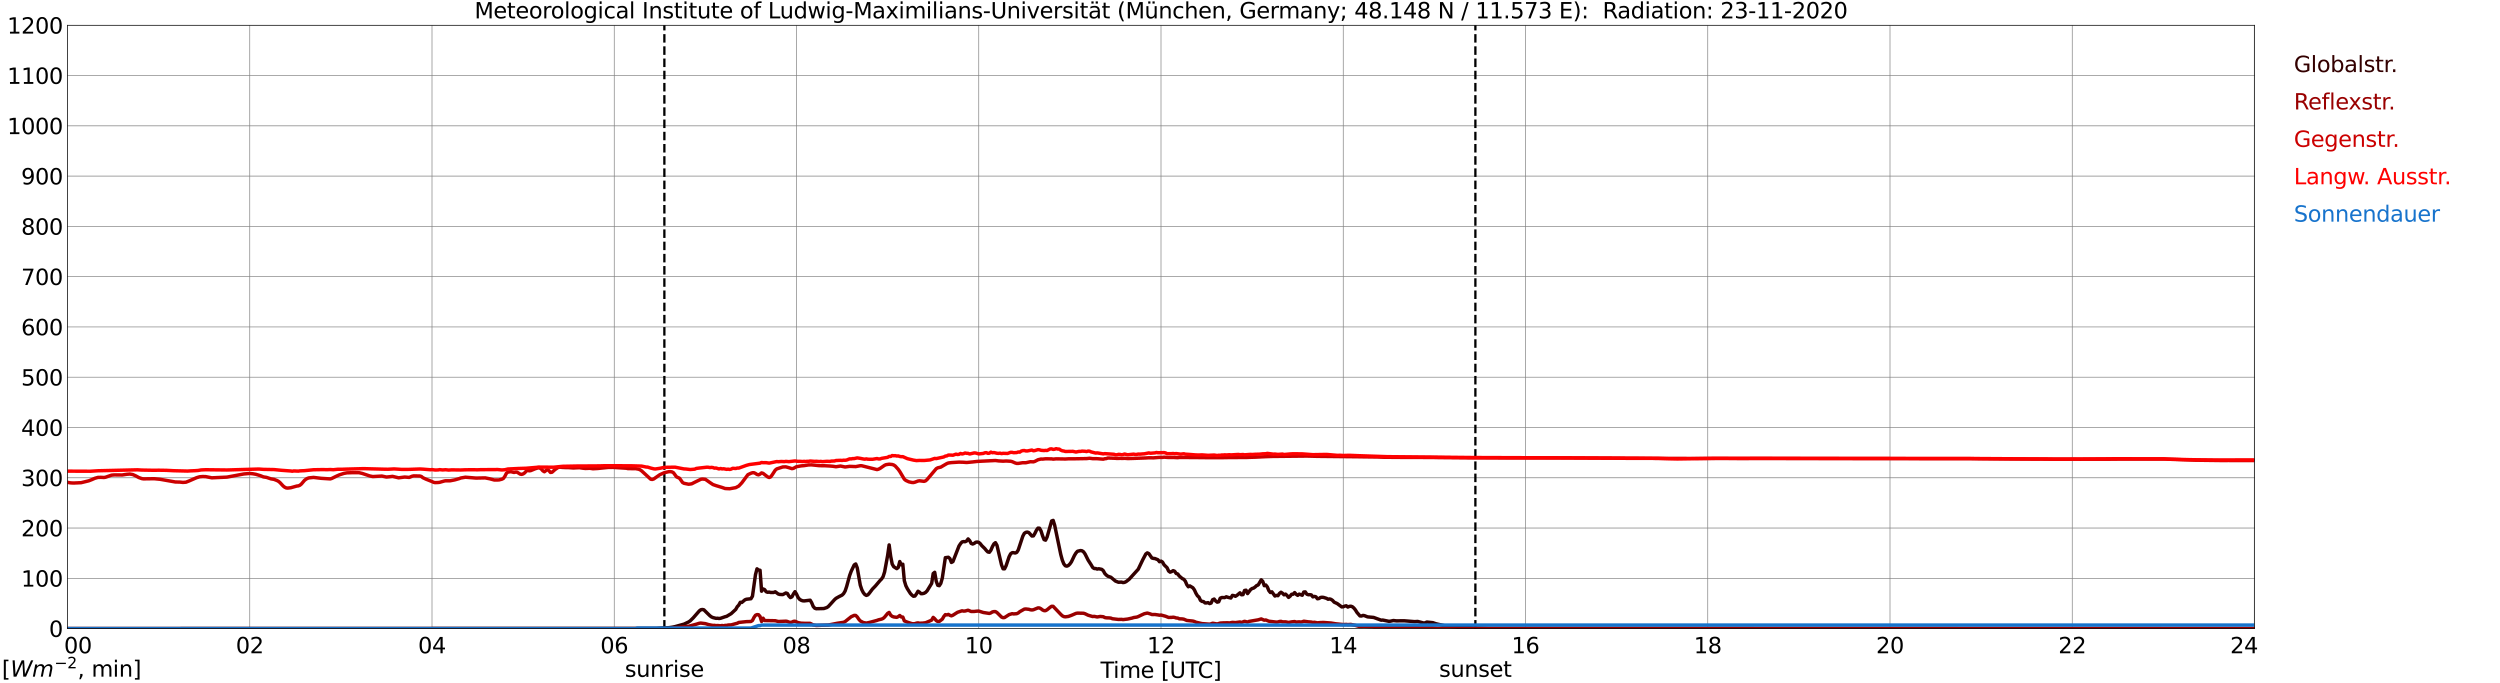 <?xml version="1.0" encoding="utf-8" standalone="no"?>
<!DOCTYPE svg PUBLIC "-//W3C//DTD SVG 1.1//EN"
  "http://www.w3.org/Graphics/SVG/1.1/DTD/svg11.dtd">
<svg xmlns:xlink="http://www.w3.org/1999/xlink" width="1085.4pt" height="296.64pt" viewBox="0 0 1085.4 296.64" xmlns="http://www.w3.org/2000/svg" version="1.1">
 <defs>
  <style type="text/css">*{stroke-linejoin: round; stroke-linecap: butt}</style>
 </defs>
 <g id="figure_1">
  <g id="patch_1">
   <path d="M 0 296.64 
L 1085.4 296.64 
L 1085.4 0 
L 0 0 
z
" style="fill: #ffffff"/>
  </g>
  <g id="axes_1">
   <g id="patch_2">
    <path d="M 29.306 272.909 
L 978.814 272.909 
L 978.814 10.976 
L 29.306 10.976 
z
" style="fill: #ffffff"/>
   </g>
   <g id="patch_3">
    <path d="M 978.814 272.909 
L 978.814 272.909 
L 978.814 10.976 
L 978.814 10.976 
z
" clip-path="url(#p9a9d46499a)" style="fill: #d3d3d3; opacity: 0.25; stroke: #d3d3d3; stroke-linejoin: miter"/>
   </g>
   <g id="matplotlib.axis_1">
    <g id="xtick_1">
     <g id="line2d_1">
      <path d="M 29.306 272.909 
L 29.306 10.976 
" clip-path="url(#p9a9d46499a)" style="fill: none; stroke: #808080; stroke-width: 0.3; stroke-linecap: square"/>
     </g>
     <g id="line2d_2"/>
     <g id="text_1">
      <!--    00 -->
      <g transform="translate(18.733 283.627) scale(0.095 -0.095)">
       <defs>
        <path id="DejaVuSans-20" transform="scale(0.016)"/>
        <path id="DejaVuSans-30" d="M 2034 4250 
Q 1547 4250 1301 3770 
Q 1056 3291 1056 2328 
Q 1056 1369 1301 889 
Q 1547 409 2034 409 
Q 2525 409 2770 889 
Q 3016 1369 3016 2328 
Q 3016 3291 2770 3770 
Q 2525 4250 2034 4250 
z
M 2034 4750 
Q 2819 4750 3233 4129 
Q 3647 3509 3647 2328 
Q 3647 1150 3233 529 
Q 2819 -91 2034 -91 
Q 1250 -91 836 529 
Q 422 1150 422 2328 
Q 422 3509 836 4129 
Q 1250 4750 2034 4750 
z
" transform="scale(0.016)"/>
       </defs>
       <use xlink:href="#DejaVuSans-20"/>
       <use xlink:href="#DejaVuSans-20" transform="translate(31.787 0)"/>
       <use xlink:href="#DejaVuSans-20" transform="translate(63.574 0)"/>
       <use xlink:href="#DejaVuSans-30" transform="translate(95.361 0)"/>
       <use xlink:href="#DejaVuSans-30" transform="translate(158.984 0)"/>
      </g>
     </g>
    </g>
    <g id="xtick_2">
     <g id="line2d_3">
      <path d="M 108.431 272.909 
L 108.431 10.976 
" clip-path="url(#p9a9d46499a)" style="fill: none; stroke: #808080; stroke-width: 0.3; stroke-linecap: square"/>
     </g>
     <g id="line2d_4"/>
     <g id="text_2">
      <!-- 02 -->
      <g transform="translate(102.387 283.627) scale(0.095 -0.095)">
       <defs>
        <path id="DejaVuSans-32" d="M 1228 531 
L 3431 531 
L 3431 0 
L 469 0 
L 469 531 
Q 828 903 1448 1529 
Q 2069 2156 2228 2338 
Q 2531 2678 2651 2914 
Q 2772 3150 2772 3378 
Q 2772 3750 2511 3984 
Q 2250 4219 1831 4219 
Q 1534 4219 1204 4116 
Q 875 4013 500 3803 
L 500 4441 
Q 881 4594 1212 4672 
Q 1544 4750 1819 4750 
Q 2544 4750 2975 4387 
Q 3406 4025 3406 3419 
Q 3406 3131 3298 2873 
Q 3191 2616 2906 2266 
Q 2828 2175 2409 1742 
Q 1991 1309 1228 531 
z
" transform="scale(0.016)"/>
       </defs>
       <use xlink:href="#DejaVuSans-30"/>
       <use xlink:href="#DejaVuSans-32" transform="translate(63.623 0)"/>
      </g>
     </g>
    </g>
    <g id="xtick_3">
     <g id="line2d_5">
      <path d="M 187.557 272.909 
L 187.557 10.976 
" clip-path="url(#p9a9d46499a)" style="fill: none; stroke: #808080; stroke-width: 0.3; stroke-linecap: square"/>
     </g>
     <g id="line2d_6"/>
     <g id="text_3">
      <!-- 04 -->
      <g transform="translate(181.513 283.627) scale(0.095 -0.095)">
       <defs>
        <path id="DejaVuSans-34" d="M 2419 4116 
L 825 1625 
L 2419 1625 
L 2419 4116 
z
M 2253 4666 
L 3047 4666 
L 3047 1625 
L 3713 1625 
L 3713 1100 
L 3047 1100 
L 3047 0 
L 2419 0 
L 2419 1100 
L 313 1100 
L 313 1709 
L 2253 4666 
z
" transform="scale(0.016)"/>
       </defs>
       <use xlink:href="#DejaVuSans-30"/>
       <use xlink:href="#DejaVuSans-34" transform="translate(63.623 0)"/>
      </g>
     </g>
    </g>
    <g id="xtick_4">
     <g id="line2d_7">
      <path d="M 266.683 272.909 
L 266.683 10.976 
" clip-path="url(#p9a9d46499a)" style="fill: none; stroke: #808080; stroke-width: 0.3; stroke-linecap: square"/>
     </g>
     <g id="line2d_8"/>
     <g id="text_4">
      <!-- 06 -->
      <g transform="translate(260.638 283.627) scale(0.095 -0.095)">
       <defs>
        <path id="DejaVuSans-36" d="M 2113 2584 
Q 1688 2584 1439 2293 
Q 1191 2003 1191 1497 
Q 1191 994 1439 701 
Q 1688 409 2113 409 
Q 2538 409 2786 701 
Q 3034 994 3034 1497 
Q 3034 2003 2786 2293 
Q 2538 2584 2113 2584 
z
M 3366 4563 
L 3366 3988 
Q 3128 4100 2886 4159 
Q 2644 4219 2406 4219 
Q 1781 4219 1451 3797 
Q 1122 3375 1075 2522 
Q 1259 2794 1537 2939 
Q 1816 3084 2150 3084 
Q 2853 3084 3261 2657 
Q 3669 2231 3669 1497 
Q 3669 778 3244 343 
Q 2819 -91 2113 -91 
Q 1303 -91 875 529 
Q 447 1150 447 2328 
Q 447 3434 972 4092 
Q 1497 4750 2381 4750 
Q 2619 4750 2861 4703 
Q 3103 4656 3366 4563 
z
" transform="scale(0.016)"/>
       </defs>
       <use xlink:href="#DejaVuSans-30"/>
       <use xlink:href="#DejaVuSans-36" transform="translate(63.623 0)"/>
      </g>
     </g>
    </g>
    <g id="xtick_5">
     <g id="line2d_9">
      <path d="M 345.808 272.909 
L 345.808 10.976 
" clip-path="url(#p9a9d46499a)" style="fill: none; stroke: #808080; stroke-width: 0.3; stroke-linecap: square"/>
     </g>
     <g id="line2d_10"/>
     <g id="text_5">
      <!-- 08 -->
      <g transform="translate(339.764 283.627) scale(0.095 -0.095)">
       <defs>
        <path id="DejaVuSans-38" d="M 2034 2216 
Q 1584 2216 1326 1975 
Q 1069 1734 1069 1313 
Q 1069 891 1326 650 
Q 1584 409 2034 409 
Q 2484 409 2743 651 
Q 3003 894 3003 1313 
Q 3003 1734 2745 1975 
Q 2488 2216 2034 2216 
z
M 1403 2484 
Q 997 2584 770 2862 
Q 544 3141 544 3541 
Q 544 4100 942 4425 
Q 1341 4750 2034 4750 
Q 2731 4750 3128 4425 
Q 3525 4100 3525 3541 
Q 3525 3141 3298 2862 
Q 3072 2584 2669 2484 
Q 3125 2378 3379 2068 
Q 3634 1759 3634 1313 
Q 3634 634 3220 271 
Q 2806 -91 2034 -91 
Q 1263 -91 848 271 
Q 434 634 434 1313 
Q 434 1759 690 2068 
Q 947 2378 1403 2484 
z
M 1172 3481 
Q 1172 3119 1398 2916 
Q 1625 2713 2034 2713 
Q 2441 2713 2670 2916 
Q 2900 3119 2900 3481 
Q 2900 3844 2670 4047 
Q 2441 4250 2034 4250 
Q 1625 4250 1398 4047 
Q 1172 3844 1172 3481 
z
" transform="scale(0.016)"/>
       </defs>
       <use xlink:href="#DejaVuSans-30"/>
       <use xlink:href="#DejaVuSans-38" transform="translate(63.623 0)"/>
      </g>
     </g>
    </g>
    <g id="xtick_6">
     <g id="line2d_11">
      <path d="M 424.934 272.909 
L 424.934 10.976 
" clip-path="url(#p9a9d46499a)" style="fill: none; stroke: #808080; stroke-width: 0.3; stroke-linecap: square"/>
     </g>
     <g id="line2d_12"/>
     <g id="text_6">
      <!-- 10 -->
      <g transform="translate(418.89 283.627) scale(0.095 -0.095)">
       <defs>
        <path id="DejaVuSans-31" d="M 794 531 
L 1825 531 
L 1825 4091 
L 703 3866 
L 703 4441 
L 1819 4666 
L 2450 4666 
L 2450 531 
L 3481 531 
L 3481 0 
L 794 0 
L 794 531 
z
" transform="scale(0.016)"/>
       </defs>
       <use xlink:href="#DejaVuSans-31"/>
       <use xlink:href="#DejaVuSans-30" transform="translate(63.623 0)"/>
      </g>
     </g>
    </g>
    <g id="xtick_7">
     <g id="line2d_13">
      <path d="M 504.06 272.909 
L 504.06 10.976 
" clip-path="url(#p9a9d46499a)" style="fill: none; stroke: #808080; stroke-width: 0.3; stroke-linecap: square"/>
     </g>
     <g id="line2d_14"/>
     <g id="text_7">
      <!-- 12 -->
      <g transform="translate(498.015 283.627) scale(0.095 -0.095)">
       <use xlink:href="#DejaVuSans-31"/>
       <use xlink:href="#DejaVuSans-32" transform="translate(63.623 0)"/>
      </g>
     </g>
    </g>
    <g id="xtick_8">
     <g id="line2d_15">
      <path d="M 583.185 272.909 
L 583.185 10.976 
" clip-path="url(#p9a9d46499a)" style="fill: none; stroke: #808080; stroke-width: 0.3; stroke-linecap: square"/>
     </g>
     <g id="line2d_16"/>
     <g id="text_8">
      <!-- 14 -->
      <g transform="translate(577.141 283.627) scale(0.095 -0.095)">
       <use xlink:href="#DejaVuSans-31"/>
       <use xlink:href="#DejaVuSans-34" transform="translate(63.623 0)"/>
      </g>
     </g>
    </g>
    <g id="xtick_9">
     <g id="line2d_17">
      <path d="M 662.311 272.909 
L 662.311 10.976 
" clip-path="url(#p9a9d46499a)" style="fill: none; stroke: #808080; stroke-width: 0.3; stroke-linecap: square"/>
     </g>
     <g id="line2d_18"/>
     <g id="text_9">
      <!-- 16 -->
      <g transform="translate(656.267 283.627) scale(0.095 -0.095)">
       <use xlink:href="#DejaVuSans-31"/>
       <use xlink:href="#DejaVuSans-36" transform="translate(63.623 0)"/>
      </g>
     </g>
    </g>
    <g id="xtick_10">
     <g id="line2d_19">
      <path d="M 741.437 272.909 
L 741.437 10.976 
" clip-path="url(#p9a9d46499a)" style="fill: none; stroke: #808080; stroke-width: 0.3; stroke-linecap: square"/>
     </g>
     <g id="line2d_20"/>
     <g id="text_10">
      <!-- 18 -->
      <g transform="translate(735.392 283.627) scale(0.095 -0.095)">
       <use xlink:href="#DejaVuSans-31"/>
       <use xlink:href="#DejaVuSans-38" transform="translate(63.623 0)"/>
      </g>
     </g>
    </g>
    <g id="xtick_11">
     <g id="line2d_21">
      <path d="M 820.562 272.909 
L 820.562 10.976 
" clip-path="url(#p9a9d46499a)" style="fill: none; stroke: #808080; stroke-width: 0.3; stroke-linecap: square"/>
     </g>
     <g id="line2d_22"/>
     <g id="text_11">
      <!-- 20 -->
      <g transform="translate(814.518 283.627) scale(0.095 -0.095)">
       <use xlink:href="#DejaVuSans-32"/>
       <use xlink:href="#DejaVuSans-30" transform="translate(63.623 0)"/>
      </g>
     </g>
    </g>
    <g id="xtick_12">
     <g id="line2d_23">
      <path d="M 899.688 272.909 
L 899.688 10.976 
" clip-path="url(#p9a9d46499a)" style="fill: none; stroke: #808080; stroke-width: 0.3; stroke-linecap: square"/>
     </g>
     <g id="line2d_24"/>
     <g id="text_12">
      <!-- 22 -->
      <g transform="translate(893.644 283.627) scale(0.095 -0.095)">
       <use xlink:href="#DejaVuSans-32"/>
       <use xlink:href="#DejaVuSans-32" transform="translate(63.623 0)"/>
      </g>
     </g>
    </g>
    <g id="xtick_13">
     <g id="line2d_25">
      <path d="M 978.814 272.909 
L 978.814 10.976 
" clip-path="url(#p9a9d46499a)" style="fill: none; stroke: #808080; stroke-width: 0.3; stroke-linecap: square"/>
     </g>
     <g id="line2d_26"/>
     <g id="text_13">
      <!-- 24    -->
      <g transform="translate(968.241 283.627) scale(0.095 -0.095)">
       <use xlink:href="#DejaVuSans-32"/>
       <use xlink:href="#DejaVuSans-34" transform="translate(63.623 0)"/>
       <use xlink:href="#DejaVuSans-20" transform="translate(127.246 0)"/>
       <use xlink:href="#DejaVuSans-20" transform="translate(159.033 0)"/>
       <use xlink:href="#DejaVuSans-20" transform="translate(190.82 0)"/>
      </g>
     </g>
    </g>
    <g id="text_14">
     <!-- Time [UTC] -->
     <g transform="translate(477.806 294.322) scale(0.095 -0.095)">
      <defs>
       <path id="DejaVuSans-54" d="M -19 4666 
L 3928 4666 
L 3928 4134 
L 2272 4134 
L 2272 0 
L 1638 0 
L 1638 4134 
L -19 4134 
L -19 4666 
z
" transform="scale(0.016)"/>
       <path id="DejaVuSans-69" d="M 603 3500 
L 1178 3500 
L 1178 0 
L 603 0 
L 603 3500 
z
M 603 4863 
L 1178 4863 
L 1178 4134 
L 603 4134 
L 603 4863 
z
" transform="scale(0.016)"/>
       <path id="DejaVuSans-6d" d="M 3328 2828 
Q 3544 3216 3844 3400 
Q 4144 3584 4550 3584 
Q 5097 3584 5394 3201 
Q 5691 2819 5691 2113 
L 5691 0 
L 5113 0 
L 5113 2094 
Q 5113 2597 4934 2840 
Q 4756 3084 4391 3084 
Q 3944 3084 3684 2787 
Q 3425 2491 3425 1978 
L 3425 0 
L 2847 0 
L 2847 2094 
Q 2847 2600 2669 2842 
Q 2491 3084 2119 3084 
Q 1678 3084 1418 2786 
Q 1159 2488 1159 1978 
L 1159 0 
L 581 0 
L 581 3500 
L 1159 3500 
L 1159 2956 
Q 1356 3278 1631 3431 
Q 1906 3584 2284 3584 
Q 2666 3584 2933 3390 
Q 3200 3197 3328 2828 
z
" transform="scale(0.016)"/>
       <path id="DejaVuSans-65" d="M 3597 1894 
L 3597 1613 
L 953 1613 
Q 991 1019 1311 708 
Q 1631 397 2203 397 
Q 2534 397 2845 478 
Q 3156 559 3463 722 
L 3463 178 
Q 3153 47 2828 -22 
Q 2503 -91 2169 -91 
Q 1331 -91 842 396 
Q 353 884 353 1716 
Q 353 2575 817 3079 
Q 1281 3584 2069 3584 
Q 2775 3584 3186 3129 
Q 3597 2675 3597 1894 
z
M 3022 2063 
Q 3016 2534 2758 2815 
Q 2500 3097 2075 3097 
Q 1594 3097 1305 2825 
Q 1016 2553 972 2059 
L 3022 2063 
z
" transform="scale(0.016)"/>
       <path id="DejaVuSans-5b" d="M 550 4863 
L 1875 4863 
L 1875 4416 
L 1125 4416 
L 1125 -397 
L 1875 -397 
L 1875 -844 
L 550 -844 
L 550 4863 
z
" transform="scale(0.016)"/>
       <path id="DejaVuSans-55" d="M 556 4666 
L 1191 4666 
L 1191 1831 
Q 1191 1081 1462 751 
Q 1734 422 2344 422 
Q 2950 422 3222 751 
Q 3494 1081 3494 1831 
L 3494 4666 
L 4128 4666 
L 4128 1753 
Q 4128 841 3676 375 
Q 3225 -91 2344 -91 
Q 1459 -91 1007 375 
Q 556 841 556 1753 
L 556 4666 
z
" transform="scale(0.016)"/>
       <path id="DejaVuSans-43" d="M 4122 4306 
L 4122 3641 
Q 3803 3938 3442 4084 
Q 3081 4231 2675 4231 
Q 1875 4231 1450 3742 
Q 1025 3253 1025 2328 
Q 1025 1406 1450 917 
Q 1875 428 2675 428 
Q 3081 428 3442 575 
Q 3803 722 4122 1019 
L 4122 359 
Q 3791 134 3420 21 
Q 3050 -91 2638 -91 
Q 1578 -91 968 557 
Q 359 1206 359 2328 
Q 359 3453 968 4101 
Q 1578 4750 2638 4750 
Q 3056 4750 3426 4639 
Q 3797 4528 4122 4306 
z
" transform="scale(0.016)"/>
       <path id="DejaVuSans-5d" d="M 1947 4863 
L 1947 -844 
L 622 -844 
L 622 -397 
L 1369 -397 
L 1369 4416 
L 622 4416 
L 622 4863 
L 1947 4863 
z
" transform="scale(0.016)"/>
      </defs>
      <use xlink:href="#DejaVuSans-54"/>
      <use xlink:href="#DejaVuSans-69" transform="translate(57.959 0)"/>
      <use xlink:href="#DejaVuSans-6d" transform="translate(85.742 0)"/>
      <use xlink:href="#DejaVuSans-65" transform="translate(183.154 0)"/>
      <use xlink:href="#DejaVuSans-20" transform="translate(244.678 0)"/>
      <use xlink:href="#DejaVuSans-5b" transform="translate(276.465 0)"/>
      <use xlink:href="#DejaVuSans-55" transform="translate(315.479 0)"/>
      <use xlink:href="#DejaVuSans-54" transform="translate(388.672 0)"/>
      <use xlink:href="#DejaVuSans-43" transform="translate(443.881 0)"/>
      <use xlink:href="#DejaVuSans-5d" transform="translate(513.705 0)"/>
     </g>
    </g>
   </g>
   <g id="matplotlib.axis_2">
    <g id="ytick_1">
     <g id="line2d_27">
      <path d="M 29.306 272.909 
L 978.814 272.909 
" clip-path="url(#p9a9d46499a)" style="fill: none; stroke: #808080; stroke-width: 0.3; stroke-linecap: square"/>
     </g>
     <g id="line2d_28"/>
     <g id="text_15">
      <!-- 0 -->
      <g transform="translate(21.261 276.518) scale(0.095 -0.095)">
       <use xlink:href="#DejaVuSans-30"/>
      </g>
     </g>
    </g>
    <g id="ytick_2">
     <g id="line2d_29">
      <path d="M 29.306 251.081 
L 978.814 251.081 
" clip-path="url(#p9a9d46499a)" style="fill: none; stroke: #808080; stroke-width: 0.3; stroke-linecap: square"/>
     </g>
     <g id="line2d_30"/>
     <g id="text_16">
      <!-- 100 -->
      <g transform="translate(9.173 254.69) scale(0.095 -0.095)">
       <use xlink:href="#DejaVuSans-31"/>
       <use xlink:href="#DejaVuSans-30" transform="translate(63.623 0)"/>
       <use xlink:href="#DejaVuSans-30" transform="translate(127.246 0)"/>
      </g>
     </g>
    </g>
    <g id="ytick_3">
     <g id="line2d_31">
      <path d="M 29.306 229.253 
L 978.814 229.253 
" clip-path="url(#p9a9d46499a)" style="fill: none; stroke: #808080; stroke-width: 0.3; stroke-linecap: square"/>
     </g>
     <g id="line2d_32"/>
     <g id="text_17">
      <!-- 200 -->
      <g transform="translate(9.173 232.863) scale(0.095 -0.095)">
       <use xlink:href="#DejaVuSans-32"/>
       <use xlink:href="#DejaVuSans-30" transform="translate(63.623 0)"/>
       <use xlink:href="#DejaVuSans-30" transform="translate(127.246 0)"/>
      </g>
     </g>
    </g>
    <g id="ytick_4">
     <g id="line2d_33">
      <path d="M 29.306 207.426 
L 978.814 207.426 
" clip-path="url(#p9a9d46499a)" style="fill: none; stroke: #808080; stroke-width: 0.3; stroke-linecap: square"/>
     </g>
     <g id="line2d_34"/>
     <g id="text_18">
      <!-- 300 -->
      <g transform="translate(9.173 211.035) scale(0.095 -0.095)">
       <defs>
        <path id="DejaVuSans-33" d="M 2597 2516 
Q 3050 2419 3304 2112 
Q 3559 1806 3559 1356 
Q 3559 666 3084 287 
Q 2609 -91 1734 -91 
Q 1441 -91 1130 -33 
Q 819 25 488 141 
L 488 750 
Q 750 597 1062 519 
Q 1375 441 1716 441 
Q 2309 441 2620 675 
Q 2931 909 2931 1356 
Q 2931 1769 2642 2001 
Q 2353 2234 1838 2234 
L 1294 2234 
L 1294 2753 
L 1863 2753 
Q 2328 2753 2575 2939 
Q 2822 3125 2822 3475 
Q 2822 3834 2567 4026 
Q 2313 4219 1838 4219 
Q 1578 4219 1281 4162 
Q 984 4106 628 3988 
L 628 4550 
Q 988 4650 1302 4700 
Q 1616 4750 1894 4750 
Q 2613 4750 3031 4423 
Q 3450 4097 3450 3541 
Q 3450 3153 3228 2886 
Q 3006 2619 2597 2516 
z
" transform="scale(0.016)"/>
       </defs>
       <use xlink:href="#DejaVuSans-33"/>
       <use xlink:href="#DejaVuSans-30" transform="translate(63.623 0)"/>
       <use xlink:href="#DejaVuSans-30" transform="translate(127.246 0)"/>
      </g>
     </g>
    </g>
    <g id="ytick_5">
     <g id="line2d_35">
      <path d="M 29.306 185.598 
L 978.814 185.598 
" clip-path="url(#p9a9d46499a)" style="fill: none; stroke: #808080; stroke-width: 0.3; stroke-linecap: square"/>
     </g>
     <g id="line2d_36"/>
     <g id="text_19">
      <!-- 400 -->
      <g transform="translate(9.173 189.207) scale(0.095 -0.095)">
       <use xlink:href="#DejaVuSans-34"/>
       <use xlink:href="#DejaVuSans-30" transform="translate(63.623 0)"/>
       <use xlink:href="#DejaVuSans-30" transform="translate(127.246 0)"/>
      </g>
     </g>
    </g>
    <g id="ytick_6">
     <g id="line2d_37">
      <path d="M 29.306 163.77 
L 978.814 163.77 
" clip-path="url(#p9a9d46499a)" style="fill: none; stroke: #808080; stroke-width: 0.3; stroke-linecap: square"/>
     </g>
     <g id="line2d_38"/>
     <g id="text_20">
      <!-- 500 -->
      <g transform="translate(9.173 167.379) scale(0.095 -0.095)">
       <defs>
        <path id="DejaVuSans-35" d="M 691 4666 
L 3169 4666 
L 3169 4134 
L 1269 4134 
L 1269 2991 
Q 1406 3038 1543 3061 
Q 1681 3084 1819 3084 
Q 2600 3084 3056 2656 
Q 3513 2228 3513 1497 
Q 3513 744 3044 326 
Q 2575 -91 1722 -91 
Q 1428 -91 1123 -41 
Q 819 9 494 109 
L 494 744 
Q 775 591 1075 516 
Q 1375 441 1709 441 
Q 2250 441 2565 725 
Q 2881 1009 2881 1497 
Q 2881 1984 2565 2268 
Q 2250 2553 1709 2553 
Q 1456 2553 1204 2497 
Q 953 2441 691 2322 
L 691 4666 
z
" transform="scale(0.016)"/>
       </defs>
       <use xlink:href="#DejaVuSans-35"/>
       <use xlink:href="#DejaVuSans-30" transform="translate(63.623 0)"/>
       <use xlink:href="#DejaVuSans-30" transform="translate(127.246 0)"/>
      </g>
     </g>
    </g>
    <g id="ytick_7">
     <g id="line2d_39">
      <path d="M 29.306 141.942 
L 978.814 141.942 
" clip-path="url(#p9a9d46499a)" style="fill: none; stroke: #808080; stroke-width: 0.3; stroke-linecap: square"/>
     </g>
     <g id="line2d_40"/>
     <g id="text_21">
      <!-- 600 -->
      <g transform="translate(9.173 145.551) scale(0.095 -0.095)">
       <use xlink:href="#DejaVuSans-36"/>
       <use xlink:href="#DejaVuSans-30" transform="translate(63.623 0)"/>
       <use xlink:href="#DejaVuSans-30" transform="translate(127.246 0)"/>
      </g>
     </g>
    </g>
    <g id="ytick_8">
     <g id="line2d_41">
      <path d="M 29.306 120.114 
L 978.814 120.114 
" clip-path="url(#p9a9d46499a)" style="fill: none; stroke: #808080; stroke-width: 0.3; stroke-linecap: square"/>
     </g>
     <g id="line2d_42"/>
     <g id="text_22">
      <!-- 700 -->
      <g transform="translate(9.173 123.724) scale(0.095 -0.095)">
       <defs>
        <path id="DejaVuSans-37" d="M 525 4666 
L 3525 4666 
L 3525 4397 
L 1831 0 
L 1172 0 
L 2766 4134 
L 525 4134 
L 525 4666 
z
" transform="scale(0.016)"/>
       </defs>
       <use xlink:href="#DejaVuSans-37"/>
       <use xlink:href="#DejaVuSans-30" transform="translate(63.623 0)"/>
       <use xlink:href="#DejaVuSans-30" transform="translate(127.246 0)"/>
      </g>
     </g>
    </g>
    <g id="ytick_9">
     <g id="line2d_43">
      <path d="M 29.306 98.287 
L 978.814 98.287 
" clip-path="url(#p9a9d46499a)" style="fill: none; stroke: #808080; stroke-width: 0.3; stroke-linecap: square"/>
     </g>
     <g id="line2d_44"/>
     <g id="text_23">
      <!-- 800 -->
      <g transform="translate(9.173 101.896) scale(0.095 -0.095)">
       <use xlink:href="#DejaVuSans-38"/>
       <use xlink:href="#DejaVuSans-30" transform="translate(63.623 0)"/>
       <use xlink:href="#DejaVuSans-30" transform="translate(127.246 0)"/>
      </g>
     </g>
    </g>
    <g id="ytick_10">
     <g id="line2d_45">
      <path d="M 29.306 76.459 
L 978.814 76.459 
" clip-path="url(#p9a9d46499a)" style="fill: none; stroke: #808080; stroke-width: 0.3; stroke-linecap: square"/>
     </g>
     <g id="line2d_46"/>
     <g id="text_24">
      <!-- 900 -->
      <g transform="translate(9.173 80.068) scale(0.095 -0.095)">
       <defs>
        <path id="DejaVuSans-39" d="M 703 97 
L 703 672 
Q 941 559 1184 500 
Q 1428 441 1663 441 
Q 2288 441 2617 861 
Q 2947 1281 2994 2138 
Q 2813 1869 2534 1725 
Q 2256 1581 1919 1581 
Q 1219 1581 811 2004 
Q 403 2428 403 3163 
Q 403 3881 828 4315 
Q 1253 4750 1959 4750 
Q 2769 4750 3195 4129 
Q 3622 3509 3622 2328 
Q 3622 1225 3098 567 
Q 2575 -91 1691 -91 
Q 1453 -91 1209 -44 
Q 966 3 703 97 
z
M 1959 2075 
Q 2384 2075 2632 2365 
Q 2881 2656 2881 3163 
Q 2881 3666 2632 3958 
Q 2384 4250 1959 4250 
Q 1534 4250 1286 3958 
Q 1038 3666 1038 3163 
Q 1038 2656 1286 2365 
Q 1534 2075 1959 2075 
z
" transform="scale(0.016)"/>
       </defs>
       <use xlink:href="#DejaVuSans-39"/>
       <use xlink:href="#DejaVuSans-30" transform="translate(63.623 0)"/>
       <use xlink:href="#DejaVuSans-30" transform="translate(127.246 0)"/>
      </g>
     </g>
    </g>
    <g id="ytick_11">
     <g id="line2d_47">
      <path d="M 29.306 54.631 
L 978.814 54.631 
" clip-path="url(#p9a9d46499a)" style="fill: none; stroke: #808080; stroke-width: 0.3; stroke-linecap: square"/>
     </g>
     <g id="line2d_48"/>
     <g id="text_25">
      <!-- 1000 -->
      <g transform="translate(3.128 58.24) scale(0.095 -0.095)">
       <use xlink:href="#DejaVuSans-31"/>
       <use xlink:href="#DejaVuSans-30" transform="translate(63.623 0)"/>
       <use xlink:href="#DejaVuSans-30" transform="translate(127.246 0)"/>
       <use xlink:href="#DejaVuSans-30" transform="translate(190.869 0)"/>
      </g>
     </g>
    </g>
    <g id="ytick_12">
     <g id="line2d_49">
      <path d="M 29.306 32.803 
L 978.814 32.803 
" clip-path="url(#p9a9d46499a)" style="fill: none; stroke: #808080; stroke-width: 0.3; stroke-linecap: square"/>
     </g>
     <g id="line2d_50"/>
     <g id="text_26">
      <!-- 1100 -->
      <g transform="translate(3.128 36.413) scale(0.095 -0.095)">
       <use xlink:href="#DejaVuSans-31"/>
       <use xlink:href="#DejaVuSans-31" transform="translate(63.623 0)"/>
       <use xlink:href="#DejaVuSans-30" transform="translate(127.246 0)"/>
       <use xlink:href="#DejaVuSans-30" transform="translate(190.869 0)"/>
      </g>
     </g>
    </g>
    <g id="ytick_13">
     <g id="line2d_51">
      <path d="M 29.306 10.976 
L 978.814 10.976 
" clip-path="url(#p9a9d46499a)" style="fill: none; stroke: #808080; stroke-width: 0.3; stroke-linecap: square"/>
     </g>
     <g id="line2d_52"/>
     <g id="text_27">
      <!-- 1200 -->
      <g transform="translate(3.128 14.585) scale(0.095 -0.095)">
       <use xlink:href="#DejaVuSans-31"/>
       <use xlink:href="#DejaVuSans-32" transform="translate(63.623 0)"/>
       <use xlink:href="#DejaVuSans-30" transform="translate(127.246 0)"/>
       <use xlink:href="#DejaVuSans-30" transform="translate(190.869 0)"/>
      </g>
     </g>
    </g>
   </g>
   <g id="line2d_53">
    <path d="M 288.442 272.909 
L 288.442 10.976 
" clip-path="url(#p9a9d46499a)" style="fill: none; stroke-dasharray: 3.7,1.6; stroke-dashoffset: 0; stroke: #000000"/>
   </g>
   <g id="line2d_54">
    <path d="M 640.552 272.909 
L 640.552 10.976 
" clip-path="url(#p9a9d46499a)" style="fill: none; stroke-dasharray: 3.7,1.6; stroke-dashoffset: 0; stroke: #000000"/>
   </g>
   <g id="line2d_55">
    <path d="M 29.306 272.909 
L 285.145 272.841 
L 288.442 272.594 
L 290.42 272.512 
L 291.739 272.324 
L 293.058 272.055 
L 297.014 270.96 
L 298.992 270.01 
L 299.652 269.556 
L 300.971 268.253 
L 303.608 265.234 
L 304.267 264.739 
L 304.927 264.614 
L 305.586 264.739 
L 306.905 266.061 
L 308.224 267.343 
L 308.883 267.84 
L 309.543 268.129 
L 310.861 268.46 
L 311.521 268.419 
L 312.18 268.521 
L 312.839 268.438 
L 314.818 267.757 
L 315.477 267.592 
L 317.455 266.413 
L 319.433 264.573 
L 320.093 263.396 
L 320.752 262.693 
L 321.411 261.493 
L 322.071 261.556 
L 323.39 260.439 
L 324.049 260.17 
L 326.027 259.943 
L 326.686 258.847 
L 328.005 249.464 
L 328.665 246.962 
L 329.324 247.479 
L 329.983 247.582 
L 330.643 256.678 
L 331.302 255.685 
L 331.961 255.975 
L 332.621 256.905 
L 333.28 257.154 
L 333.94 257.049 
L 334.599 257.236 
L 335.918 257.215 
L 336.577 256.927 
L 337.896 257.898 
L 338.555 258.083 
L 339.874 258.145 
L 341.193 257.442 
L 341.852 257.669 
L 342.512 258.764 
L 343.171 259.448 
L 343.83 259.116 
L 344.49 257.835 
L 345.149 256.885 
L 345.808 257.917 
L 346.468 259.343 
L 347.127 260.17 
L 347.787 260.585 
L 348.446 260.832 
L 349.105 260.895 
L 351.743 260.585 
L 352.402 261.7 
L 353.062 263.291 
L 353.721 264.058 
L 354.38 264.285 
L 357.677 264.202 
L 358.996 263.767 
L 359.655 263.291 
L 360.974 261.844 
L 362.293 260.377 
L 362.952 259.777 
L 364.271 259.033 
L 365.59 258.372 
L 366.249 257.732 
L 366.909 256.614 
L 367.568 254.672 
L 368.887 249.835 
L 369.546 248.058 
L 370.865 245.268 
L 371.524 244.854 
L 372.184 246.55 
L 373.502 254.074 
L 374.162 256.036 
L 374.821 257.317 
L 375.481 258.125 
L 376.14 258.496 
L 376.799 258.249 
L 377.459 257.505 
L 378.777 255.748 
L 380.096 254.384 
L 382.074 252.048 
L 382.734 251.387 
L 383.393 250.393 
L 384.053 248.326 
L 385.371 241.176 
L 386.031 236.585 
L 386.69 241.505 
L 387.349 244.875 
L 388.009 246.032 
L 389.328 246.879 
L 389.987 246.384 
L 390.646 243.799 
L 391.306 245.227 
L 391.965 244.958 
L 392.624 252.109 
L 393.284 254.301 
L 393.943 255.602 
L 395.262 257.669 
L 395.921 258.372 
L 396.581 258.869 
L 397.24 258.764 
L 397.899 257.835 
L 398.559 256.697 
L 399.218 257.112 
L 399.878 257.752 
L 400.537 257.732 
L 401.196 257.566 
L 401.856 257.195 
L 402.515 256.512 
L 404.493 253.288 
L 405.153 249.01 
L 405.812 248.47 
L 406.471 252.336 
L 407.131 254.115 
L 407.79 254.279 
L 408.45 253.307 
L 409.109 250.972 
L 410.428 242.125 
L 411.746 241.94 
L 412.406 242.518 
L 413.065 244.192 
L 413.725 243.821 
L 416.362 237.041 
L 417.022 236.048 
L 417.681 235.284 
L 418.34 235.138 
L 419 235.201 
L 419.659 234.891 
L 420.318 233.981 
L 420.978 234.706 
L 421.637 235.924 
L 422.297 236.192 
L 422.956 235.924 
L 423.615 235.428 
L 424.275 235.326 
L 424.934 235.47 
L 425.593 236.048 
L 426.253 236.895 
L 427.572 238.179 
L 428.231 239.004 
L 428.89 239.645 
L 429.55 239.77 
L 430.209 238.879 
L 430.869 237.31 
L 431.528 236.131 
L 432.187 235.614 
L 432.847 236.773 
L 434.825 245.268 
L 435.484 246.942 
L 436.144 246.962 
L 436.803 245.62 
L 438.122 241.691 
L 438.781 240.431 
L 439.44 239.955 
L 440.1 239.955 
L 440.759 240.099 
L 441.419 239.831 
L 442.078 238.777 
L 444.056 232.802 
L 444.716 231.563 
L 445.375 231.128 
L 446.034 231.006 
L 446.694 231.253 
L 448.012 232.722 
L 448.672 232.658 
L 449.331 231.543 
L 449.991 230.179 
L 450.65 229.29 
L 451.309 229.33 
L 451.969 230.508 
L 452.628 232.597 
L 453.287 234.271 
L 453.947 234.518 
L 454.606 233.154 
L 456.584 226.189 
L 457.244 225.94 
L 457.903 228.07 
L 460.541 240.719 
L 461.2 243.16 
L 461.859 244.812 
L 462.519 245.639 
L 463.178 245.805 
L 463.838 245.515 
L 464.497 244.875 
L 465.156 243.946 
L 466.475 241.176 
L 467.134 240.099 
L 467.794 239.336 
L 469.113 239.026 
L 469.772 239.128 
L 470.431 239.582 
L 471.091 240.514 
L 472.409 243.16 
L 473.728 245.205 
L 474.388 246.342 
L 475.047 246.838 
L 475.706 246.818 
L 476.366 247.087 
L 477.025 246.921 
L 478.344 247.189 
L 479.003 247.768 
L 479.663 248.988 
L 480.322 249.671 
L 480.981 250.166 
L 482.3 250.62 
L 484.278 252.275 
L 485.597 252.792 
L 486.916 252.729 
L 487.575 252.936 
L 488.235 252.834 
L 488.894 252.522 
L 490.213 251.509 
L 494.169 247.148 
L 496.147 243.013 
L 497.466 240.514 
L 498.125 240.038 
L 498.785 240.368 
L 500.103 242.25 
L 500.763 242.435 
L 501.422 242.498 
L 502.741 243.035 
L 503.4 243.882 
L 504.06 243.614 
L 504.719 244.026 
L 505.379 245.205 
L 506.697 246.486 
L 507.357 247.914 
L 508.016 248.409 
L 508.675 248.16 
L 509.335 247.748 
L 509.994 248.016 
L 510.654 248.988 
L 511.313 249.173 
L 511.972 250.064 
L 513.291 251.199 
L 513.95 251.489 
L 514.61 252.316 
L 515.269 253.847 
L 515.929 254.755 
L 516.588 254.384 
L 517.907 255.189 
L 518.566 256.119 
L 519.226 257.566 
L 519.885 258.662 
L 520.544 259.24 
L 521.204 260.668 
L 521.863 261.1 
L 522.522 261.183 
L 523.182 261.761 
L 523.841 261.761 
L 524.501 261.639 
L 525.16 262.052 
L 525.819 261.825 
L 526.479 260.377 
L 527.138 260.087 
L 527.797 260.936 
L 528.457 261.432 
L 529.116 261.266 
L 529.776 259.716 
L 530.435 259.426 
L 531.754 259.448 
L 532.413 259.096 
L 533.073 259.323 
L 534.391 259.633 
L 535.051 258.496 
L 535.71 258.601 
L 536.369 258.889 
L 537.029 258.476 
L 538.348 257.381 
L 539.007 258.227 
L 539.666 258.166 
L 540.326 256.368 
L 540.985 256.243 
L 541.644 257.71 
L 542.963 255.975 
L 543.623 255.499 
L 544.282 255.313 
L 544.941 254.838 
L 545.601 254.218 
L 546.26 253.969 
L 547.579 251.738 
L 548.238 252.399 
L 548.898 254.279 
L 549.557 253.991 
L 550.216 254.818 
L 550.876 256.409 
L 551.535 257.236 
L 552.195 256.946 
L 553.513 258.764 
L 554.173 258.496 
L 554.832 258.62 
L 555.491 257.649 
L 556.151 257.132 
L 556.81 257.566 
L 557.47 258.249 
L 558.129 257.939 
L 558.788 258.537 
L 559.448 259.365 
L 560.107 258.847 
L 560.766 258.02 
L 561.426 257.979 
L 562.085 257.278 
L 562.745 258.02 
L 563.404 258.476 
L 564.063 257.939 
L 565.382 258.435 
L 566.042 257.049 
L 566.701 256.966 
L 567.36 257.979 
L 568.02 258.208 
L 568.679 258.186 
L 569.338 258.291 
L 569.998 259.138 
L 570.657 258.93 
L 571.317 259.096 
L 571.976 259.965 
L 572.635 259.86 
L 573.295 259.406 
L 573.954 259.304 
L 574.613 259.365 
L 575.932 259.777 
L 576.592 260.17 
L 577.251 260.026 
L 577.91 260.233 
L 578.57 260.687 
L 579.229 261.432 
L 580.548 262.032 
L 582.526 263.499 
L 583.185 263.436 
L 583.845 263.147 
L 584.504 263.003 
L 585.164 263.56 
L 585.823 263.272 
L 586.482 263.189 
L 587.142 263.416 
L 587.801 263.994 
L 588.46 264.8 
L 589.12 265.876 
L 590.439 267.406 
L 591.098 267.447 
L 591.757 267.179 
L 592.417 267.301 
L 593.736 267.819 
L 596.373 268.067 
L 599.67 269.266 
L 600.329 269.205 
L 602.967 269.742 
L 603.626 269.7 
L 604.945 269.41 
L 606.264 269.556 
L 609.561 269.515 
L 614.176 269.886 
L 615.495 269.803 
L 618.133 270.486 
L 618.792 270.403 
L 619.451 270.071 
L 622.089 270.34 
L 623.408 270.796 
L 628.023 271.87 
L 631.98 272.077 
L 633.958 272.324 
L 639.892 272.614 
L 643.848 272.717 
L 646.486 272.8 
L 978.154 272.909 
L 978.154 272.909 
" clip-path="url(#p9a9d46499a)" style="fill: none; stroke: #330000; stroke-width: 1.5; stroke-linecap: square"/>
   </g>
   <g id="line2d_56">
    <path d="M 29.306 272.909 
L 291.739 272.909 
L 292.399 272.557 
L 293.717 272.494 
L 298.992 271.896 
L 302.289 271.005 
L 303.608 270.593 
L 304.267 270.51 
L 306.246 270.759 
L 307.564 271.152 
L 308.883 271.42 
L 309.543 271.523 
L 310.202 271.503 
L 310.861 271.625 
L 311.521 271.564 
L 312.839 271.689 
L 313.499 271.564 
L 314.158 271.689 
L 314.818 271.523 
L 315.477 271.523 
L 316.136 271.357 
L 317.455 271.296 
L 319.433 270.759 
L 320.093 270.593 
L 320.752 270.241 
L 324.049 269.89 
L 326.027 269.829 
L 326.686 269.395 
L 327.346 268.072 
L 328.005 267.12 
L 328.665 266.832 
L 329.324 266.893 
L 329.983 267.637 
L 330.643 269.807 
L 331.302 268.401 
L 331.961 269.414 
L 336.577 269.497 
L 337.896 269.829 
L 340.533 269.724 
L 341.193 269.683 
L 341.852 269.807 
L 342.512 270.097 
L 343.171 270.222 
L 343.83 270.097 
L 344.49 269.766 
L 345.149 269.704 
L 346.468 270.303 
L 347.787 270.551 
L 349.765 270.634 
L 351.743 270.634 
L 353.062 271.315 
L 354.38 271.564 
L 359.655 271.357 
L 363.612 270.573 
L 366.249 270.18 
L 366.909 269.87 
L 369.546 267.762 
L 370.865 267.162 
L 371.524 267.203 
L 372.184 267.845 
L 372.843 268.836 
L 373.502 269.58 
L 374.821 270.283 
L 376.14 270.51 
L 377.459 270.241 
L 378.777 269.89 
L 380.756 269.353 
L 381.415 269.104 
L 382.734 268.794 
L 383.393 268.506 
L 384.053 267.926 
L 385.371 266.315 
L 386.031 265.9 
L 386.69 267.079 
L 387.349 267.596 
L 388.009 267.845 
L 389.328 268.03 
L 389.987 267.72 
L 390.646 267.223 
L 391.306 267.864 
L 391.965 267.906 
L 392.624 269.56 
L 393.943 270.117 
L 395.921 270.759 
L 396.581 270.82 
L 397.24 270.759 
L 397.899 270.532 
L 398.559 270.427 
L 399.218 270.573 
L 400.537 270.532 
L 401.856 270.366 
L 403.834 269.539 
L 404.493 269.229 
L 405.153 268.05 
L 405.812 268.628 
L 406.471 269.436 
L 407.131 269.829 
L 407.79 269.807 
L 409.109 268.816 
L 409.768 267.657 
L 410.428 266.852 
L 411.087 266.976 
L 411.746 266.749 
L 412.406 267.142 
L 413.065 267.369 
L 413.725 267.1 
L 415.703 265.839 
L 417.681 265.177 
L 418.34 265.321 
L 419 265.28 
L 420.318 264.929 
L 421.637 265.487 
L 422.956 265.468 
L 424.275 265.321 
L 424.934 265.302 
L 426.912 265.922 
L 429.55 266.334 
L 430.209 266.088 
L 430.869 265.673 
L 431.528 265.529 
L 432.187 265.529 
L 432.847 265.941 
L 434.825 267.906 
L 435.484 268.174 
L 436.144 268.113 
L 438.122 266.832 
L 439.44 266.439 
L 440.1 266.542 
L 441.419 266.439 
L 442.078 266.129 
L 442.737 265.57 
L 444.716 264.455 
L 445.375 264.392 
L 446.694 264.536 
L 447.353 264.743 
L 448.012 264.826 
L 448.672 264.723 
L 450.65 263.916 
L 451.309 263.957 
L 451.969 264.309 
L 452.628 264.826 
L 453.287 265.116 
L 453.947 265.116 
L 454.606 264.743 
L 455.925 263.647 
L 456.584 263.213 
L 457.244 263.254 
L 460.541 266.727 
L 461.2 267.347 
L 461.859 267.699 
L 462.519 267.803 
L 463.838 267.637 
L 465.156 267.162 
L 467.134 266.315 
L 467.794 266.19 
L 470.431 266.251 
L 471.091 266.459 
L 472.409 267.1 
L 474.388 267.679 
L 475.047 267.596 
L 476.366 267.864 
L 477.685 267.637 
L 479.003 267.762 
L 479.663 268.113 
L 480.322 268.235 
L 481.641 268.277 
L 482.3 268.36 
L 482.96 268.628 
L 485.597 268.938 
L 486.916 268.897 
L 487.575 269.002 
L 489.553 268.775 
L 491.532 268.34 
L 492.191 268.113 
L 493.51 267.926 
L 494.169 267.699 
L 495.488 267.059 
L 496.807 266.459 
L 498.125 266.168 
L 499.444 266.542 
L 500.103 266.81 
L 501.422 266.79 
L 502.741 266.976 
L 503.4 267.1 
L 504.06 267.017 
L 506.038 267.554 
L 507.357 268.072 
L 508.675 268.05 
L 509.335 267.967 
L 509.994 268.072 
L 510.654 268.299 
L 511.313 268.34 
L 511.972 268.65 
L 513.291 268.711 
L 513.95 268.816 
L 515.269 269.373 
L 517.907 269.641 
L 518.566 269.829 
L 519.226 270.139 
L 521.863 270.737 
L 525.16 270.986 
L 525.819 270.842 
L 526.479 270.573 
L 528.457 270.903 
L 529.776 270.51 
L 531.094 270.427 
L 533.073 270.386 
L 533.732 270.468 
L 535.051 270.2 
L 536.369 270.303 
L 538.348 270.034 
L 539.007 270.241 
L 540.326 269.746 
L 541.644 270.076 
L 542.304 269.787 
L 546.26 269.104 
L 547.579 268.711 
L 548.898 269.27 
L 549.557 269.168 
L 550.876 269.704 
L 554.173 270.097 
L 554.832 270.034 
L 555.491 269.829 
L 556.151 269.766 
L 556.81 269.973 
L 558.129 269.973 
L 559.448 270.241 
L 560.766 269.993 
L 562.085 269.849 
L 562.745 270.076 
L 564.063 269.973 
L 564.723 270.056 
L 565.382 269.973 
L 566.042 269.704 
L 568.02 269.973 
L 569.338 270.076 
L 569.998 270.241 
L 570.657 270.159 
L 571.976 270.407 
L 573.295 270.283 
L 574.613 270.241 
L 577.91 270.49 
L 579.889 270.82 
L 583.185 271.152 
L 584.504 271.088 
L 585.164 271.171 
L 586.482 271.088 
L 588.46 271.523 
L 589.779 271.896 
L 590.439 271.999 
L 592.417 271.957 
L 594.395 272.06 
L 595.714 272.082 
L 598.351 272.35 
L 599.67 272.453 
L 601.648 272.494 
L 602.967 272.557 
L 604.286 272.494 
L 622.089 272.577 
L 624.067 272.743 
L 631.98 272.874 
L 653.739 272.909 
L 978.154 272.909 
L 978.154 272.909 
" clip-path="url(#p9a9d46499a)" style="fill: none; stroke: #990000; stroke-width: 1.5; stroke-linecap: square"/>
   </g>
   <g id="line2d_57">
    <path d="M 29.306 209.407 
L 30.625 209.645 
L 31.943 209.715 
L 35.24 209.562 
L 38.537 208.755 
L 39.856 208.235 
L 41.175 207.653 
L 42.493 207.281 
L 43.812 207.24 
L 45.131 207.305 
L 45.79 207.201 
L 48.428 206.288 
L 49.747 206.181 
L 53.043 206.218 
L 55.022 205.917 
L 56.34 205.808 
L 57.659 206.031 
L 58.978 206.62 
L 60.297 207.343 
L 61.615 207.805 
L 62.275 207.908 
L 66.89 207.838 
L 69.528 208.091 
L 76.122 209.255 
L 78.1 209.305 
L 79.419 209.445 
L 80.737 209.349 
L 82.056 208.831 
L 85.353 207.388 
L 86.672 207.002 
L 87.991 206.886 
L 89.309 206.932 
L 91.288 207.314 
L 91.947 207.452 
L 98.541 207.146 
L 101.838 206.531 
L 105.794 205.786 
L 108.431 205.555 
L 109.75 205.686 
L 111.069 205.924 
L 113.047 206.517 
L 114.366 207.046 
L 115.685 207.255 
L 117.663 207.904 
L 118.982 208.128 
L 120.3 208.644 
L 120.96 209.01 
L 121.619 209.573 
L 122.938 211.007 
L 123.597 211.525 
L 124.257 211.843 
L 124.916 211.909 
L 126.235 211.758 
L 128.872 211.021 
L 129.532 210.951 
L 130.191 210.676 
L 130.85 210.143 
L 132.169 208.582 
L 132.829 208.05 
L 133.488 207.687 
L 134.147 207.478 
L 136.125 207.273 
L 139.422 207.668 
L 143.379 207.925 
L 144.038 207.725 
L 146.016 206.753 
L 147.335 206.166 
L 149.313 205.527 
L 150.632 205.289 
L 153.269 205.206 
L 155.907 205.23 
L 157.226 205.533 
L 160.523 206.638 
L 161.841 206.904 
L 165.798 206.683 
L 167.776 207.111 
L 169.094 206.987 
L 170.413 206.817 
L 173.051 207.452 
L 175.688 207.111 
L 177.666 207.275 
L 178.985 206.736 
L 179.645 206.607 
L 182.282 206.672 
L 182.941 206.865 
L 183.601 207.399 
L 184.92 208.028 
L 187.557 209.071 
L 188.216 209.397 
L 188.876 209.534 
L 190.195 209.488 
L 190.854 209.414 
L 192.832 208.853 
L 193.492 208.733 
L 195.47 208.733 
L 197.448 208.347 
L 199.426 207.779 
L 200.085 207.519 
L 202.063 207.185 
L 206.679 207.563 
L 210.635 207.48 
L 212.614 207.871 
L 214.592 208.401 
L 216.57 208.382 
L 217.889 208.048 
L 218.548 207.716 
L 219.207 206.786 
L 219.867 205.454 
L 220.526 204.942 
L 221.845 204.795 
L 223.164 205.127 
L 223.823 204.981 
L 224.482 204.987 
L 225.801 205.83 
L 226.461 205.954 
L 227.12 205.758 
L 227.779 205.302 
L 228.439 204.57 
L 229.098 204.234 
L 229.757 204.411 
L 230.417 204.326 
L 232.395 203.51 
L 233.714 203.097 
L 234.373 203.208 
L 235.033 203.645 
L 235.692 204.413 
L 236.351 204.821 
L 237.67 203.809 
L 238.329 204.348 
L 238.989 205.118 
L 239.648 205.042 
L 240.967 203.863 
L 242.286 202.966 
L 242.945 202.824 
L 244.264 202.946 
L 245.583 203.008 
L 246.901 203.025 
L 248.88 203.182 
L 251.517 203.047 
L 252.836 203.25 
L 254.155 203.394 
L 256.133 203.309 
L 257.451 203.521 
L 259.43 203.405 
L 264.045 202.936 
L 266.023 202.912 
L 271.958 203.294 
L 272.617 203.449 
L 274.595 203.47 
L 275.914 203.464 
L 277.233 203.71 
L 277.892 203.964 
L 278.552 204.424 
L 282.508 208.052 
L 283.167 208.161 
L 283.827 207.945 
L 286.464 206.096 
L 288.442 205.212 
L 290.42 204.776 
L 291.08 204.765 
L 291.739 204.878 
L 292.399 205.241 
L 293.717 207.03 
L 295.036 207.639 
L 296.355 209.49 
L 297.014 209.84 
L 298.992 210.239 
L 300.311 210.049 
L 301.63 209.373 
L 304.267 208.085 
L 304.927 207.967 
L 306.246 208.1 
L 308.224 209.497 
L 309.543 210.377 
L 310.861 210.835 
L 313.499 211.632 
L 314.818 212.101 
L 316.796 212.195 
L 319.433 211.715 
L 320.752 211.018 
L 322.071 209.621 
L 324.708 206.077 
L 326.027 205.463 
L 326.686 205.245 
L 327.346 205.241 
L 328.005 205.546 
L 328.665 205.996 
L 329.324 206.168 
L 329.983 205.841 
L 330.643 205.315 
L 331.302 205.52 
L 333.28 207.044 
L 333.94 207.312 
L 334.599 207.041 
L 335.258 206.164 
L 336.577 204.127 
L 337.236 203.573 
L 339.874 202.728 
L 341.193 202.691 
L 342.512 203.056 
L 343.83 203.468 
L 344.49 203.335 
L 345.808 202.621 
L 347.787 202.272 
L 349.105 202.158 
L 351.083 201.849 
L 352.402 201.835 
L 353.721 201.966 
L 355.699 202.18 
L 358.337 202.217 
L 360.315 202.331 
L 361.634 202.442 
L 362.952 202.643 
L 364.93 202.333 
L 366.909 202.746 
L 368.887 202.473 
L 371.524 202.58 
L 373.502 202.2 
L 374.162 202.217 
L 380.756 203.874 
L 381.415 203.7 
L 382.074 203.379 
L 384.053 202.012 
L 384.712 201.733 
L 386.031 201.539 
L 387.349 201.665 
L 388.009 201.881 
L 388.668 202.318 
L 389.987 203.774 
L 390.646 204.71 
L 392.624 208.043 
L 393.284 208.585 
L 394.603 209.194 
L 395.921 209.477 
L 396.581 209.499 
L 397.24 209.344 
L 398.559 208.842 
L 399.218 208.744 
L 401.196 208.982 
L 401.856 208.759 
L 402.515 208.172 
L 406.471 203.488 
L 407.131 203.115 
L 408.45 202.809 
L 409.768 202.032 
L 411.087 201.266 
L 411.746 201.01 
L 413.065 200.842 
L 416.362 200.635 
L 418.34 200.694 
L 419.659 200.803 
L 422.297 200.556 
L 424.275 200.327 
L 432.187 199.934 
L 433.506 200.109 
L 435.484 200.225 
L 436.803 200.15 
L 438.781 200.257 
L 439.44 200.425 
L 440.759 201.002 
L 441.419 201.196 
L 442.078 201.196 
L 444.056 200.888 
L 445.375 200.903 
L 447.353 200.458 
L 448.672 200.517 
L 449.331 200.301 
L 450.65 199.611 
L 451.969 199.286 
L 452.628 199.33 
L 453.947 199.19 
L 456.584 199.22 
L 457.244 199.341 
L 458.563 199.207 
L 462.519 199.279 
L 463.838 199.199 
L 465.816 199.201 
L 471.75 199.098 
L 473.069 198.954 
L 474.388 199.129 
L 476.366 199.148 
L 479.003 199.354 
L 479.663 199.164 
L 480.322 199.103 
L 480.981 198.852 
L 484.278 198.976 
L 484.938 199.039 
L 486.256 199.002 
L 487.575 199.022 
L 488.235 198.972 
L 489.553 199.079 
L 490.872 199.059 
L 497.466 198.832 
L 498.785 198.745 
L 500.763 198.782 
L 503.4 198.572 
L 504.719 198.585 
L 505.379 198.485 
L 507.357 198.629 
L 509.335 198.601 
L 511.313 198.716 
L 511.972 198.605 
L 513.291 198.611 
L 522.522 198.675 
L 523.841 198.705 
L 529.116 198.716 
L 531.094 198.692 
L 534.391 198.635 
L 540.985 198.627 
L 542.304 198.566 
L 544.941 198.491 
L 549.557 198.269 
L 552.195 198.171 
L 567.36 198.011 
L 571.976 198.127 
L 589.779 198.312 
L 591.098 198.334 
L 598.351 198.426 
L 600.989 198.529 
L 604.945 198.548 
L 606.923 198.57 
L 622.089 198.614 
L 624.726 198.673 
L 637.255 198.777 
L 651.102 198.806 
L 678.796 198.81 
L 683.411 198.834 
L 702.533 198.928 
L 706.49 198.989 
L 758.581 199.072 
L 760.559 199.05 
L 855.51 199.146 
L 858.147 199.177 
L 883.863 199.341 
L 886.5 199.319 
L 890.457 199.367 
L 900.347 199.373 
L 902.985 199.384 
L 915.513 199.362 
L 920.129 199.317 
L 923.426 199.314 
L 939.91 199.299 
L 943.207 199.443 
L 953.098 199.79 
L 956.395 199.84 
L 964.307 199.943 
L 967.604 199.932 
L 971.561 199.954 
L 978.154 199.945 
L 978.154 199.945 
" clip-path="url(#p9a9d46499a)" style="fill: none; stroke: #cc0000; stroke-width: 1.5; stroke-linecap: square"/>
   </g>
   <g id="line2d_58">
    <path d="M 29.306 204.549 
L 39.197 204.594 
L 42.493 204.387 
L 59.637 203.972 
L 61.615 204.084 
L 66.89 204.18 
L 68.869 204.147 
L 72.166 204.197 
L 75.462 204.367 
L 81.397 204.514 
L 82.716 204.433 
L 84.694 204.35 
L 86.013 204.258 
L 87.331 204.025 
L 89.309 203.935 
L 98.541 204.047 
L 112.388 203.636 
L 114.366 203.78 
L 118.982 203.87 
L 122.278 204.195 
L 126.235 204.483 
L 126.894 204.59 
L 127.553 204.463 
L 129.532 204.544 
L 130.191 204.433 
L 132.169 204.346 
L 136.125 203.946 
L 140.082 203.876 
L 142.06 203.918 
L 143.379 203.852 
L 144.697 203.933 
L 146.676 203.734 
L 148.654 203.728 
L 150.632 203.656 
L 157.885 203.464 
L 167.116 203.71 
L 168.435 203.726 
L 171.073 203.586 
L 174.37 203.793 
L 176.348 203.791 
L 177.666 203.78 
L 182.282 203.614 
L 183.601 203.68 
L 185.579 203.844 
L 186.898 203.948 
L 187.557 203.883 
L 188.876 204.057 
L 190.195 204.031 
L 190.854 203.894 
L 192.173 204.029 
L 193.492 203.94 
L 194.81 204.084 
L 196.129 203.99 
L 200.085 204.047 
L 202.063 203.961 
L 205.36 203.933 
L 207.339 203.968 
L 208.657 203.911 
L 215.251 203.87 
L 215.91 203.835 
L 217.889 204.036 
L 219.207 203.933 
L 220.526 203.619 
L 223.164 203.494 
L 225.142 203.394 
L 228.439 203.289 
L 233.054 202.894 
L 233.714 202.787 
L 240.308 202.842 
L 244.264 202.449 
L 250.858 202.318 
L 252.836 202.32 
L 257.451 202.281 
L 260.089 202.268 
L 262.726 202.191 
L 268.661 202.193 
L 271.958 202.239 
L 273.936 202.226 
L 278.552 202.357 
L 280.53 202.763 
L 281.189 202.796 
L 282.508 203.215 
L 283.827 203.542 
L 284.486 203.614 
L 286.464 203.326 
L 288.442 202.898 
L 293.058 202.824 
L 297.014 203.597 
L 297.674 203.612 
L 298.992 203.769 
L 299.652 203.848 
L 301.63 203.689 
L 302.289 203.381 
L 303.608 203.202 
L 306.905 202.84 
L 307.564 202.868 
L 308.224 203.008 
L 308.883 202.916 
L 309.543 202.997 
L 310.202 203.259 
L 310.861 203.189 
L 312.18 203.606 
L 312.839 203.396 
L 313.499 203.59 
L 314.158 203.514 
L 315.477 203.772 
L 316.136 203.68 
L 316.796 203.824 
L 317.455 203.662 
L 318.114 203.311 
L 319.433 203.407 
L 320.093 203.206 
L 320.752 203.226 
L 324.049 202.043 
L 325.368 201.678 
L 329.983 201.087 
L 330.643 200.788 
L 331.302 200.888 
L 332.621 200.866 
L 333.94 201.069 
L 337.236 200.39 
L 337.896 200.46 
L 339.215 200.36 
L 340.533 200.428 
L 341.193 200.314 
L 342.512 200.432 
L 345.149 200.122 
L 346.468 200.312 
L 347.127 200.275 
L 348.446 200.373 
L 349.105 200.299 
L 349.765 200.373 
L 350.424 200.275 
L 351.083 200.299 
L 351.743 200.157 
L 353.721 200.312 
L 354.38 200.268 
L 355.699 200.382 
L 356.359 200.312 
L 357.018 200.43 
L 358.996 200.283 
L 360.315 200.327 
L 360.974 200.187 
L 362.293 200.148 
L 362.952 199.934 
L 364.93 199.853 
L 365.59 199.908 
L 366.249 199.797 
L 366.909 199.832 
L 367.568 199.731 
L 368.887 199.205 
L 369.546 199.244 
L 370.206 199.1 
L 370.865 199.098 
L 372.184 198.801 
L 373.502 198.998 
L 374.821 199.271 
L 375.481 199.362 
L 376.14 199.223 
L 376.799 199.373 
L 378.777 199.41 
L 380.756 199.079 
L 381.415 199.255 
L 382.074 199.264 
L 382.734 199.004 
L 385.371 198.561 
L 386.031 198.149 
L 386.69 198.199 
L 387.349 197.778 
L 388.009 197.872 
L 388.668 197.832 
L 389.328 197.989 
L 389.987 197.946 
L 390.646 198.179 
L 391.306 198.284 
L 391.965 198.253 
L 393.943 199.129 
L 396.581 199.762 
L 397.899 199.971 
L 399.218 199.897 
L 401.196 199.928 
L 403.834 199.683 
L 405.812 199.02 
L 406.471 199.105 
L 409.768 198.393 
L 410.428 198.018 
L 411.087 197.937 
L 411.746 197.559 
L 413.065 197.596 
L 413.725 197.647 
L 415.043 197.169 
L 415.703 197.339 
L 416.362 197.245 
L 417.022 196.881 
L 417.681 197.097 
L 418.34 196.953 
L 419 196.664 
L 419.659 196.815 
L 420.318 196.833 
L 420.978 197.105 
L 422.956 196.64 
L 423.615 196.688 
L 424.934 197.064 
L 426.912 196.859 
L 427.572 196.584 
L 428.231 196.518 
L 428.89 196.822 
L 429.55 196.763 
L 430.209 196.289 
L 430.869 196.575 
L 431.528 196.475 
L 432.847 196.787 
L 433.506 196.843 
L 434.165 196.743 
L 434.825 196.942 
L 435.484 196.813 
L 437.462 196.876 
L 438.781 196.372 
L 439.44 196.394 
L 440.1 196.549 
L 441.419 196.483 
L 442.078 196.234 
L 442.737 196.306 
L 443.397 195.831 
L 444.056 195.639 
L 444.716 195.599 
L 445.375 195.778 
L 446.034 195.785 
L 448.012 195.383 
L 448.672 195.721 
L 449.331 195.608 
L 450.65 195.209 
L 451.309 195.287 
L 451.969 195.503 
L 453.287 195.615 
L 453.947 195.532 
L 454.606 195.595 
L 455.925 194.909 
L 456.584 194.879 
L 457.244 195.126 
L 457.903 195.03 
L 458.563 194.785 
L 459.222 194.977 
L 459.881 194.973 
L 460.541 195.438 
L 461.2 195.719 
L 461.859 195.809 
L 462.519 196.014 
L 465.816 195.955 
L 467.134 196.25 
L 468.453 195.979 
L 469.113 195.994 
L 469.772 195.852 
L 471.091 195.929 
L 471.75 196.06 
L 472.409 195.831 
L 473.069 195.896 
L 473.728 196.202 
L 475.706 196.702 
L 476.366 196.625 
L 479.003 197.06 
L 479.663 196.95 
L 483.619 197.223 
L 484.278 197.448 
L 484.938 197.468 
L 485.597 197.256 
L 486.256 197.287 
L 486.916 197.439 
L 487.575 197.348 
L 488.235 197.112 
L 489.553 197.444 
L 492.191 197.164 
L 492.85 197.302 
L 493.51 197.291 
L 494.169 197.14 
L 494.828 197.18 
L 496.147 197.064 
L 496.807 197.031 
L 498.785 196.638 
L 499.444 196.782 
L 501.422 196.623 
L 502.082 196.453 
L 502.741 196.571 
L 505.379 196.501 
L 506.038 196.632 
L 506.697 196.972 
L 508.675 196.948 
L 509.335 196.885 
L 509.994 197.001 
L 510.654 196.915 
L 512.632 197.18 
L 513.95 197.001 
L 514.61 197.177 
L 515.929 197.254 
L 519.226 197.514 
L 520.544 197.542 
L 521.863 197.485 
L 524.501 197.684 
L 527.138 197.557 
L 528.457 197.76 
L 529.116 197.64 
L 529.776 197.664 
L 530.435 197.535 
L 531.094 197.557 
L 531.754 197.463 
L 532.413 197.531 
L 533.732 197.426 
L 534.391 197.498 
L 537.688 197.295 
L 538.348 197.415 
L 539.666 197.332 
L 540.326 197.459 
L 542.963 197.269 
L 543.623 197.324 
L 544.941 197.23 
L 546.919 197.173 
L 548.238 197.029 
L 549.557 196.987 
L 550.216 196.837 
L 552.854 197.169 
L 553.513 197.129 
L 554.832 197.276 
L 556.81 197.132 
L 557.47 197.326 
L 560.107 197.084 
L 561.426 197.009 
L 565.382 197.053 
L 569.998 197.396 
L 575.932 197.293 
L 580.548 197.686 
L 581.867 197.658 
L 583.185 197.747 
L 585.823 197.673 
L 589.779 197.837 
L 602.307 198.262 
L 605.604 198.291 
L 640.552 198.646 
L 673.521 198.756 
L 719.677 198.985 
L 722.974 199.111 
L 724.952 199.172 
L 728.249 199.247 
L 744.734 198.974 
L 856.828 199.057 
L 859.466 199.087 
L 874.632 199.179 
L 888.479 199.251 
L 890.457 199.284 
L 893.754 199.319 
L 913.535 199.214 
L 917.491 199.168 
L 939.251 199.188 
L 941.229 199.317 
L 950.46 199.559 
L 954.417 199.626 
L 961.67 199.709 
L 964.307 199.714 
L 975.517 199.681 
L 978.154 199.677 
L 978.154 199.677 
" clip-path="url(#p9a9d46499a)" style="fill: none; stroke: #ff0000; stroke-width: 1.5; stroke-linecap: square"/>
   </g>
   <g id="line2d_59">
    <path d="M 29.306 272.909 
L 275.914 272.909 
L 276.573 272.691 
L 326.027 272.691 
L 329.324 271.599 
L 329.983 271.599 
L 330.643 271.381 
L 978.154 271.381 
L 978.154 271.381 
" clip-path="url(#p9a9d46499a)" style="fill: none; stroke: #1773cc; stroke-width: 1.5; stroke-linecap: square"/>
   </g>
   <g id="patch_4">
    <path d="M 29.306 272.909 
L 29.306 10.976 
" style="fill: none; stroke: #000000; stroke-width: 0.3; stroke-linejoin: miter; stroke-linecap: square"/>
   </g>
   <g id="patch_5">
    <path d="M 978.814 272.909 
L 978.814 10.976 
" style="fill: none; stroke: #000000; stroke-width: 0.3; stroke-linejoin: miter; stroke-linecap: square"/>
   </g>
   <g id="patch_6">
    <path d="M 29.306 272.909 
L 978.814 272.909 
" style="fill: none; stroke: #000000; stroke-width: 0.3; stroke-linejoin: miter; stroke-linecap: square"/>
   </g>
   <g id="patch_7">
    <path d="M 29.306 10.976 
L 978.814 10.976 
" style="fill: none; stroke: #000000; stroke-width: 0.3; stroke-linejoin: miter; stroke-linecap: square"/>
   </g>
   <g id="text_28">
    <!-- sunrise -->
    <g transform="translate(271.278 293.863) scale(0.095 -0.095)">
     <defs>
      <path id="DejaVuSans-73" d="M 2834 3397 
L 2834 2853 
Q 2591 2978 2328 3040 
Q 2066 3103 1784 3103 
Q 1356 3103 1142 2972 
Q 928 2841 928 2578 
Q 928 2378 1081 2264 
Q 1234 2150 1697 2047 
L 1894 2003 
Q 2506 1872 2764 1633 
Q 3022 1394 3022 966 
Q 3022 478 2636 193 
Q 2250 -91 1575 -91 
Q 1294 -91 989 -36 
Q 684 19 347 128 
L 347 722 
Q 666 556 975 473 
Q 1284 391 1588 391 
Q 1994 391 2212 530 
Q 2431 669 2431 922 
Q 2431 1156 2273 1281 
Q 2116 1406 1581 1522 
L 1381 1569 
Q 847 1681 609 1914 
Q 372 2147 372 2553 
Q 372 3047 722 3315 
Q 1072 3584 1716 3584 
Q 2034 3584 2315 3537 
Q 2597 3491 2834 3397 
z
" transform="scale(0.016)"/>
      <path id="DejaVuSans-75" d="M 544 1381 
L 544 3500 
L 1119 3500 
L 1119 1403 
Q 1119 906 1312 657 
Q 1506 409 1894 409 
Q 2359 409 2629 706 
Q 2900 1003 2900 1516 
L 2900 3500 
L 3475 3500 
L 3475 0 
L 2900 0 
L 2900 538 
Q 2691 219 2414 64 
Q 2138 -91 1772 -91 
Q 1169 -91 856 284 
Q 544 659 544 1381 
z
M 1991 3584 
L 1991 3584 
z
" transform="scale(0.016)"/>
      <path id="DejaVuSans-6e" d="M 3513 2113 
L 3513 0 
L 2938 0 
L 2938 2094 
Q 2938 2591 2744 2837 
Q 2550 3084 2163 3084 
Q 1697 3084 1428 2787 
Q 1159 2491 1159 1978 
L 1159 0 
L 581 0 
L 581 3500 
L 1159 3500 
L 1159 2956 
Q 1366 3272 1645 3428 
Q 1925 3584 2291 3584 
Q 2894 3584 3203 3211 
Q 3513 2838 3513 2113 
z
" transform="scale(0.016)"/>
      <path id="DejaVuSans-72" d="M 2631 2963 
Q 2534 3019 2420 3045 
Q 2306 3072 2169 3072 
Q 1681 3072 1420 2755 
Q 1159 2438 1159 1844 
L 1159 0 
L 581 0 
L 581 3500 
L 1159 3500 
L 1159 2956 
Q 1341 3275 1631 3429 
Q 1922 3584 2338 3584 
Q 2397 3584 2469 3576 
Q 2541 3569 2628 3553 
L 2631 2963 
z
" transform="scale(0.016)"/>
     </defs>
     <use xlink:href="#DejaVuSans-73"/>
     <use xlink:href="#DejaVuSans-75" transform="translate(52.1 0)"/>
     <use xlink:href="#DejaVuSans-6e" transform="translate(115.479 0)"/>
     <use xlink:href="#DejaVuSans-72" transform="translate(178.857 0)"/>
     <use xlink:href="#DejaVuSans-69" transform="translate(219.971 0)"/>
     <use xlink:href="#DejaVuSans-73" transform="translate(247.754 0)"/>
     <use xlink:href="#DejaVuSans-65" transform="translate(299.854 0)"/>
    </g>
   </g>
   <g id="text_29">
    <!-- sunset -->
    <g transform="translate(624.797 293.863) scale(0.095 -0.095)">
     <defs>
      <path id="DejaVuSans-74" d="M 1172 4494 
L 1172 3500 
L 2356 3500 
L 2356 3053 
L 1172 3053 
L 1172 1153 
Q 1172 725 1289 603 
Q 1406 481 1766 481 
L 2356 481 
L 2356 0 
L 1766 0 
Q 1100 0 847 248 
Q 594 497 594 1153 
L 594 3053 
L 172 3053 
L 172 3500 
L 594 3500 
L 594 4494 
L 1172 4494 
z
" transform="scale(0.016)"/>
     </defs>
     <use xlink:href="#DejaVuSans-73"/>
     <use xlink:href="#DejaVuSans-75" transform="translate(52.1 0)"/>
     <use xlink:href="#DejaVuSans-6e" transform="translate(115.479 0)"/>
     <use xlink:href="#DejaVuSans-73" transform="translate(178.857 0)"/>
     <use xlink:href="#DejaVuSans-65" transform="translate(230.957 0)"/>
     <use xlink:href="#DejaVuSans-74" transform="translate(292.48 0)"/>
    </g>
   </g>
   <g id="text_30">
    <!-- [$Wm^{-2}$, min] -->
    <g transform="translate(0.821 293.863) scale(0.095 -0.095)">
     <defs>
      <path id="DejaVuSans-Oblique-57" d="M 616 4666 
L 1228 4666 
L 1453 697 
L 3213 4666 
L 3916 4666 
L 4147 697 
L 5888 4666 
L 6528 4666 
L 4453 0 
L 3659 0 
L 3444 3891 
L 1697 0 
L 903 0 
L 616 4666 
z
" transform="scale(0.016)"/>
      <path id="DejaVuSans-Oblique-6d" d="M 5747 2113 
L 5338 0 
L 4763 0 
L 5166 2094 
Q 5191 2228 5203 2325 
Q 5216 2422 5216 2491 
Q 5216 2772 5059 2928 
Q 4903 3084 4622 3084 
Q 4203 3084 3875 2770 
Q 3547 2456 3450 1953 
L 3066 0 
L 2491 0 
L 2900 2094 
Q 2925 2209 2937 2307 
Q 2950 2406 2950 2484 
Q 2950 2769 2794 2926 
Q 2638 3084 2363 3084 
Q 1938 3084 1609 2770 
Q 1281 2456 1184 1953 
L 800 0 
L 225 0 
L 909 3500 
L 1484 3500 
L 1375 2956 
Q 1609 3263 1923 3423 
Q 2238 3584 2597 3584 
Q 2978 3584 3223 3384 
Q 3469 3184 3519 2828 
Q 3781 3197 4126 3390 
Q 4472 3584 4856 3584 
Q 5306 3584 5551 3325 
Q 5797 3066 5797 2591 
Q 5797 2488 5784 2364 
Q 5772 2241 5747 2113 
z
" transform="scale(0.016)"/>
      <path id="DejaVuSans-2212" d="M 678 2272 
L 4684 2272 
L 4684 1741 
L 678 1741 
L 678 2272 
z
" transform="scale(0.016)"/>
      <path id="DejaVuSans-2c" d="M 750 794 
L 1409 794 
L 1409 256 
L 897 -744 
L 494 -744 
L 750 256 
L 750 794 
z
" transform="scale(0.016)"/>
     </defs>
     <use xlink:href="#DejaVuSans-5b" transform="translate(0 0.766)"/>
     <use xlink:href="#DejaVuSans-Oblique-57" transform="translate(39.014 0.766)"/>
     <use xlink:href="#DejaVuSans-Oblique-6d" transform="translate(137.891 0.766)"/>
     <use xlink:href="#DejaVuSans-2212" transform="translate(239.953 39.047) scale(0.7)"/>
     <use xlink:href="#DejaVuSans-32" transform="translate(298.605 39.047) scale(0.7)"/>
     <use xlink:href="#DejaVuSans-2c" transform="translate(345.875 0.766)"/>
     <use xlink:href="#DejaVuSans-20" transform="translate(377.663 0.766)"/>
     <use xlink:href="#DejaVuSans-6d" transform="translate(409.45 0.766)"/>
     <use xlink:href="#DejaVuSans-69" transform="translate(506.862 0.766)"/>
     <use xlink:href="#DejaVuSans-6e" transform="translate(534.645 0.766)"/>
     <use xlink:href="#DejaVuSans-5d" transform="translate(598.024 0.766)"/>
    </g>
   </g>
   <g id="text_31">
    <!-- Globalstr. -->
    <g style="fill: #330000" transform="translate(995.905 31.291) scale(0.095 -0.095)">
     <defs>
      <path id="DejaVuSans-47" d="M 3809 666 
L 3809 1919 
L 2778 1919 
L 2778 2438 
L 4434 2438 
L 4434 434 
Q 4069 175 3628 42 
Q 3188 -91 2688 -91 
Q 1594 -91 976 548 
Q 359 1188 359 2328 
Q 359 3472 976 4111 
Q 1594 4750 2688 4750 
Q 3144 4750 3555 4637 
Q 3966 4525 4313 4306 
L 4313 3634 
Q 3963 3931 3569 4081 
Q 3175 4231 2741 4231 
Q 1884 4231 1454 3753 
Q 1025 3275 1025 2328 
Q 1025 1384 1454 906 
Q 1884 428 2741 428 
Q 3075 428 3337 486 
Q 3600 544 3809 666 
z
" transform="scale(0.016)"/>
      <path id="DejaVuSans-6c" d="M 603 4863 
L 1178 4863 
L 1178 0 
L 603 0 
L 603 4863 
z
" transform="scale(0.016)"/>
      <path id="DejaVuSans-6f" d="M 1959 3097 
Q 1497 3097 1228 2736 
Q 959 2375 959 1747 
Q 959 1119 1226 758 
Q 1494 397 1959 397 
Q 2419 397 2687 759 
Q 2956 1122 2956 1747 
Q 2956 2369 2687 2733 
Q 2419 3097 1959 3097 
z
M 1959 3584 
Q 2709 3584 3137 3096 
Q 3566 2609 3566 1747 
Q 3566 888 3137 398 
Q 2709 -91 1959 -91 
Q 1206 -91 779 398 
Q 353 888 353 1747 
Q 353 2609 779 3096 
Q 1206 3584 1959 3584 
z
" transform="scale(0.016)"/>
      <path id="DejaVuSans-62" d="M 3116 1747 
Q 3116 2381 2855 2742 
Q 2594 3103 2138 3103 
Q 1681 3103 1420 2742 
Q 1159 2381 1159 1747 
Q 1159 1113 1420 752 
Q 1681 391 2138 391 
Q 2594 391 2855 752 
Q 3116 1113 3116 1747 
z
M 1159 2969 
Q 1341 3281 1617 3432 
Q 1894 3584 2278 3584 
Q 2916 3584 3314 3078 
Q 3713 2572 3713 1747 
Q 3713 922 3314 415 
Q 2916 -91 2278 -91 
Q 1894 -91 1617 61 
Q 1341 213 1159 525 
L 1159 0 
L 581 0 
L 581 4863 
L 1159 4863 
L 1159 2969 
z
" transform="scale(0.016)"/>
      <path id="DejaVuSans-61" d="M 2194 1759 
Q 1497 1759 1228 1600 
Q 959 1441 959 1056 
Q 959 750 1161 570 
Q 1363 391 1709 391 
Q 2188 391 2477 730 
Q 2766 1069 2766 1631 
L 2766 1759 
L 2194 1759 
z
M 3341 1997 
L 3341 0 
L 2766 0 
L 2766 531 
Q 2569 213 2275 61 
Q 1981 -91 1556 -91 
Q 1019 -91 701 211 
Q 384 513 384 1019 
Q 384 1609 779 1909 
Q 1175 2209 1959 2209 
L 2766 2209 
L 2766 2266 
Q 2766 2663 2505 2880 
Q 2244 3097 1772 3097 
Q 1472 3097 1187 3025 
Q 903 2953 641 2809 
L 641 3341 
Q 956 3463 1253 3523 
Q 1550 3584 1831 3584 
Q 2591 3584 2966 3190 
Q 3341 2797 3341 1997 
z
" transform="scale(0.016)"/>
      <path id="DejaVuSans-2e" d="M 684 794 
L 1344 794 
L 1344 0 
L 684 0 
L 684 794 
z
" transform="scale(0.016)"/>
     </defs>
     <use xlink:href="#DejaVuSans-47"/>
     <use xlink:href="#DejaVuSans-6c" transform="translate(77.49 0)"/>
     <use xlink:href="#DejaVuSans-6f" transform="translate(105.273 0)"/>
     <use xlink:href="#DejaVuSans-62" transform="translate(166.455 0)"/>
     <use xlink:href="#DejaVuSans-61" transform="translate(229.932 0)"/>
     <use xlink:href="#DejaVuSans-6c" transform="translate(291.211 0)"/>
     <use xlink:href="#DejaVuSans-73" transform="translate(318.994 0)"/>
     <use xlink:href="#DejaVuSans-74" transform="translate(371.094 0)"/>
     <use xlink:href="#DejaVuSans-72" transform="translate(410.303 0)"/>
     <use xlink:href="#DejaVuSans-2e" transform="translate(442.291 0)"/>
    </g>
   </g>
   <g id="text_32">
    <!-- Reflexstr. -->
    <g style="fill: #990000" transform="translate(995.905 47.531) scale(0.095 -0.095)">
     <defs>
      <path id="DejaVuSans-52" d="M 2841 2188 
Q 3044 2119 3236 1894 
Q 3428 1669 3622 1275 
L 4263 0 
L 3584 0 
L 2988 1197 
Q 2756 1666 2539 1819 
Q 2322 1972 1947 1972 
L 1259 1972 
L 1259 0 
L 628 0 
L 628 4666 
L 2053 4666 
Q 2853 4666 3247 4331 
Q 3641 3997 3641 3322 
Q 3641 2881 3436 2590 
Q 3231 2300 2841 2188 
z
M 1259 4147 
L 1259 2491 
L 2053 2491 
Q 2509 2491 2742 2702 
Q 2975 2913 2975 3322 
Q 2975 3731 2742 3939 
Q 2509 4147 2053 4147 
L 1259 4147 
z
" transform="scale(0.016)"/>
      <path id="DejaVuSans-66" d="M 2375 4863 
L 2375 4384 
L 1825 4384 
Q 1516 4384 1395 4259 
Q 1275 4134 1275 3809 
L 1275 3500 
L 2222 3500 
L 2222 3053 
L 1275 3053 
L 1275 0 
L 697 0 
L 697 3053 
L 147 3053 
L 147 3500 
L 697 3500 
L 697 3744 
Q 697 4328 969 4595 
Q 1241 4863 1831 4863 
L 2375 4863 
z
" transform="scale(0.016)"/>
      <path id="DejaVuSans-78" d="M 3513 3500 
L 2247 1797 
L 3578 0 
L 2900 0 
L 1881 1375 
L 863 0 
L 184 0 
L 1544 1831 
L 300 3500 
L 978 3500 
L 1906 2253 
L 2834 3500 
L 3513 3500 
z
" transform="scale(0.016)"/>
     </defs>
     <use xlink:href="#DejaVuSans-52"/>
     <use xlink:href="#DejaVuSans-65" transform="translate(64.982 0)"/>
     <use xlink:href="#DejaVuSans-66" transform="translate(126.506 0)"/>
     <use xlink:href="#DejaVuSans-6c" transform="translate(161.711 0)"/>
     <use xlink:href="#DejaVuSans-65" transform="translate(189.494 0)"/>
     <use xlink:href="#DejaVuSans-78" transform="translate(249.268 0)"/>
     <use xlink:href="#DejaVuSans-73" transform="translate(308.447 0)"/>
     <use xlink:href="#DejaVuSans-74" transform="translate(360.547 0)"/>
     <use xlink:href="#DejaVuSans-72" transform="translate(399.756 0)"/>
     <use xlink:href="#DejaVuSans-2e" transform="translate(431.744 0)"/>
    </g>
   </g>
   <g id="text_33">
    <!-- Gegenstr. -->
    <g style="fill: #cc0000" transform="translate(995.905 63.771) scale(0.095 -0.095)">
     <defs>
      <path id="DejaVuSans-67" d="M 2906 1791 
Q 2906 2416 2648 2759 
Q 2391 3103 1925 3103 
Q 1463 3103 1205 2759 
Q 947 2416 947 1791 
Q 947 1169 1205 825 
Q 1463 481 1925 481 
Q 2391 481 2648 825 
Q 2906 1169 2906 1791 
z
M 3481 434 
Q 3481 -459 3084 -895 
Q 2688 -1331 1869 -1331 
Q 1566 -1331 1297 -1286 
Q 1028 -1241 775 -1147 
L 775 -588 
Q 1028 -725 1275 -790 
Q 1522 -856 1778 -856 
Q 2344 -856 2625 -561 
Q 2906 -266 2906 331 
L 2906 616 
Q 2728 306 2450 153 
Q 2172 0 1784 0 
Q 1141 0 747 490 
Q 353 981 353 1791 
Q 353 2603 747 3093 
Q 1141 3584 1784 3584 
Q 2172 3584 2450 3431 
Q 2728 3278 2906 2969 
L 2906 3500 
L 3481 3500 
L 3481 434 
z
" transform="scale(0.016)"/>
     </defs>
     <use xlink:href="#DejaVuSans-47"/>
     <use xlink:href="#DejaVuSans-65" transform="translate(77.49 0)"/>
     <use xlink:href="#DejaVuSans-67" transform="translate(139.014 0)"/>
     <use xlink:href="#DejaVuSans-65" transform="translate(202.49 0)"/>
     <use xlink:href="#DejaVuSans-6e" transform="translate(264.014 0)"/>
     <use xlink:href="#DejaVuSans-73" transform="translate(327.393 0)"/>
     <use xlink:href="#DejaVuSans-74" transform="translate(379.492 0)"/>
     <use xlink:href="#DejaVuSans-72" transform="translate(418.701 0)"/>
     <use xlink:href="#DejaVuSans-2e" transform="translate(450.689 0)"/>
    </g>
   </g>
   <g id="text_34">
    <!-- Langw. Ausstr. -->
    <g style="fill: #ff0000" transform="translate(995.905 80.01) scale(0.095 -0.095)">
     <defs>
      <path id="DejaVuSans-4c" d="M 628 4666 
L 1259 4666 
L 1259 531 
L 3531 531 
L 3531 0 
L 628 0 
L 628 4666 
z
" transform="scale(0.016)"/>
      <path id="DejaVuSans-77" d="M 269 3500 
L 844 3500 
L 1563 769 
L 2278 3500 
L 2956 3500 
L 3675 769 
L 4391 3500 
L 4966 3500 
L 4050 0 
L 3372 0 
L 2619 2869 
L 1863 0 
L 1184 0 
L 269 3500 
z
" transform="scale(0.016)"/>
      <path id="DejaVuSans-41" d="M 2188 4044 
L 1331 1722 
L 3047 1722 
L 2188 4044 
z
M 1831 4666 
L 2547 4666 
L 4325 0 
L 3669 0 
L 3244 1197 
L 1141 1197 
L 716 0 
L 50 0 
L 1831 4666 
z
" transform="scale(0.016)"/>
     </defs>
     <use xlink:href="#DejaVuSans-4c"/>
     <use xlink:href="#DejaVuSans-61" transform="translate(55.713 0)"/>
     <use xlink:href="#DejaVuSans-6e" transform="translate(116.992 0)"/>
     <use xlink:href="#DejaVuSans-67" transform="translate(180.371 0)"/>
     <use xlink:href="#DejaVuSans-77" transform="translate(243.848 0)"/>
     <use xlink:href="#DejaVuSans-2e" transform="translate(316.51 0)"/>
     <use xlink:href="#DejaVuSans-20" transform="translate(348.297 0)"/>
     <use xlink:href="#DejaVuSans-41" transform="translate(380.084 0)"/>
     <use xlink:href="#DejaVuSans-75" transform="translate(448.492 0)"/>
     <use xlink:href="#DejaVuSans-73" transform="translate(511.871 0)"/>
     <use xlink:href="#DejaVuSans-73" transform="translate(563.971 0)"/>
     <use xlink:href="#DejaVuSans-74" transform="translate(616.07 0)"/>
     <use xlink:href="#DejaVuSans-72" transform="translate(655.279 0)"/>
     <use xlink:href="#DejaVuSans-2e" transform="translate(687.268 0)"/>
    </g>
   </g>
   <g id="text_35">
    <!-- Sonnendauer -->
    <g style="fill: #1773cc" transform="translate(995.905 96.25) scale(0.095 -0.095)">
     <defs>
      <path id="DejaVuSans-53" d="M 3425 4513 
L 3425 3897 
Q 3066 4069 2747 4153 
Q 2428 4238 2131 4238 
Q 1616 4238 1336 4038 
Q 1056 3838 1056 3469 
Q 1056 3159 1242 3001 
Q 1428 2844 1947 2747 
L 2328 2669 
Q 3034 2534 3370 2195 
Q 3706 1856 3706 1288 
Q 3706 609 3251 259 
Q 2797 -91 1919 -91 
Q 1588 -91 1214 -16 
Q 841 59 441 206 
L 441 856 
Q 825 641 1194 531 
Q 1563 422 1919 422 
Q 2459 422 2753 634 
Q 3047 847 3047 1241 
Q 3047 1584 2836 1778 
Q 2625 1972 2144 2069 
L 1759 2144 
Q 1053 2284 737 2584 
Q 422 2884 422 3419 
Q 422 4038 858 4394 
Q 1294 4750 2059 4750 
Q 2388 4750 2728 4690 
Q 3069 4631 3425 4513 
z
" transform="scale(0.016)"/>
      <path id="DejaVuSans-64" d="M 2906 2969 
L 2906 4863 
L 3481 4863 
L 3481 0 
L 2906 0 
L 2906 525 
Q 2725 213 2448 61 
Q 2172 -91 1784 -91 
Q 1150 -91 751 415 
Q 353 922 353 1747 
Q 353 2572 751 3078 
Q 1150 3584 1784 3584 
Q 2172 3584 2448 3432 
Q 2725 3281 2906 2969 
z
M 947 1747 
Q 947 1113 1208 752 
Q 1469 391 1925 391 
Q 2381 391 2643 752 
Q 2906 1113 2906 1747 
Q 2906 2381 2643 2742 
Q 2381 3103 1925 3103 
Q 1469 3103 1208 2742 
Q 947 2381 947 1747 
z
" transform="scale(0.016)"/>
     </defs>
     <use xlink:href="#DejaVuSans-53"/>
     <use xlink:href="#DejaVuSans-6f" transform="translate(63.477 0)"/>
     <use xlink:href="#DejaVuSans-6e" transform="translate(124.658 0)"/>
     <use xlink:href="#DejaVuSans-6e" transform="translate(188.037 0)"/>
     <use xlink:href="#DejaVuSans-65" transform="translate(251.416 0)"/>
     <use xlink:href="#DejaVuSans-6e" transform="translate(312.939 0)"/>
     <use xlink:href="#DejaVuSans-64" transform="translate(376.318 0)"/>
     <use xlink:href="#DejaVuSans-61" transform="translate(439.795 0)"/>
     <use xlink:href="#DejaVuSans-75" transform="translate(501.074 0)"/>
     <use xlink:href="#DejaVuSans-65" transform="translate(564.453 0)"/>
     <use xlink:href="#DejaVuSans-72" transform="translate(625.977 0)"/>
    </g>
   </g>
   <g id="text_36">
    <!-- Meteorological Institute of Ludwig-Maximilians-Universität (München, Germany; 48.148 N / 11.573 E):  Radiation: 23-11-2020 -->
    <g transform="translate(206.01 7.976) scale(0.095 -0.095)">
     <defs>
      <path id="DejaVuSans-4d" d="M 628 4666 
L 1569 4666 
L 2759 1491 
L 3956 4666 
L 4897 4666 
L 4897 0 
L 4281 0 
L 4281 4097 
L 3078 897 
L 2444 897 
L 1241 4097 
L 1241 0 
L 628 0 
L 628 4666 
z
" transform="scale(0.016)"/>
      <path id="DejaVuSans-63" d="M 3122 3366 
L 3122 2828 
Q 2878 2963 2633 3030 
Q 2388 3097 2138 3097 
Q 1578 3097 1268 2742 
Q 959 2388 959 1747 
Q 959 1106 1268 751 
Q 1578 397 2138 397 
Q 2388 397 2633 464 
Q 2878 531 3122 666 
L 3122 134 
Q 2881 22 2623 -34 
Q 2366 -91 2075 -91 
Q 1284 -91 818 406 
Q 353 903 353 1747 
Q 353 2603 823 3093 
Q 1294 3584 2113 3584 
Q 2378 3584 2631 3529 
Q 2884 3475 3122 3366 
z
" transform="scale(0.016)"/>
      <path id="DejaVuSans-49" d="M 628 4666 
L 1259 4666 
L 1259 0 
L 628 0 
L 628 4666 
z
" transform="scale(0.016)"/>
      <path id="DejaVuSans-2d" d="M 313 2009 
L 1997 2009 
L 1997 1497 
L 313 1497 
L 313 2009 
z
" transform="scale(0.016)"/>
      <path id="DejaVuSans-76" d="M 191 3500 
L 800 3500 
L 1894 563 
L 2988 3500 
L 3597 3500 
L 2284 0 
L 1503 0 
L 191 3500 
z
" transform="scale(0.016)"/>
      <path id="DejaVuSans-e4" d="M 2194 1759 
Q 1497 1759 1228 1600 
Q 959 1441 959 1056 
Q 959 750 1161 570 
Q 1363 391 1709 391 
Q 2188 391 2477 730 
Q 2766 1069 2766 1631 
L 2766 1759 
L 2194 1759 
z
M 3341 1997 
L 3341 0 
L 2766 0 
L 2766 531 
Q 2569 213 2275 61 
Q 1981 -91 1556 -91 
Q 1019 -91 701 211 
Q 384 513 384 1019 
Q 384 1609 779 1909 
Q 1175 2209 1959 2209 
L 2766 2209 
L 2766 2266 
Q 2766 2663 2505 2880 
Q 2244 3097 1772 3097 
Q 1472 3097 1187 3025 
Q 903 2953 641 2809 
L 641 3341 
Q 956 3463 1253 3523 
Q 1550 3584 1831 3584 
Q 2591 3584 2966 3190 
Q 3341 2797 3341 1997 
z
M 2150 4850 
L 2784 4850 
L 2784 4219 
L 2150 4219 
L 2150 4850 
z
M 928 4850 
L 1562 4850 
L 1562 4219 
L 928 4219 
L 928 4850 
z
" transform="scale(0.016)"/>
      <path id="DejaVuSans-28" d="M 1984 4856 
Q 1566 4138 1362 3434 
Q 1159 2731 1159 2009 
Q 1159 1288 1364 580 
Q 1569 -128 1984 -844 
L 1484 -844 
Q 1016 -109 783 600 
Q 550 1309 550 2009 
Q 550 2706 781 3412 
Q 1013 4119 1484 4856 
L 1984 4856 
z
" transform="scale(0.016)"/>
      <path id="DejaVuSans-fc" d="M 544 1381 
L 544 3500 
L 1119 3500 
L 1119 1403 
Q 1119 906 1312 657 
Q 1506 409 1894 409 
Q 2359 409 2629 706 
Q 2900 1003 2900 1516 
L 2900 3500 
L 3475 3500 
L 3475 0 
L 2900 0 
L 2900 538 
Q 2691 219 2414 64 
Q 2138 -91 1772 -91 
Q 1169 -91 856 284 
Q 544 659 544 1381 
z
M 1991 3584 
L 1991 3584 
z
M 2278 4850 
L 2912 4850 
L 2912 4219 
L 2278 4219 
L 2278 4850 
z
M 1056 4850 
L 1690 4850 
L 1690 4219 
L 1056 4219 
L 1056 4850 
z
" transform="scale(0.016)"/>
      <path id="DejaVuSans-68" d="M 3513 2113 
L 3513 0 
L 2938 0 
L 2938 2094 
Q 2938 2591 2744 2837 
Q 2550 3084 2163 3084 
Q 1697 3084 1428 2787 
Q 1159 2491 1159 1978 
L 1159 0 
L 581 0 
L 581 4863 
L 1159 4863 
L 1159 2956 
Q 1366 3272 1645 3428 
Q 1925 3584 2291 3584 
Q 2894 3584 3203 3211 
Q 3513 2838 3513 2113 
z
" transform="scale(0.016)"/>
      <path id="DejaVuSans-79" d="M 2059 -325 
Q 1816 -950 1584 -1140 
Q 1353 -1331 966 -1331 
L 506 -1331 
L 506 -850 
L 844 -850 
Q 1081 -850 1212 -737 
Q 1344 -625 1503 -206 
L 1606 56 
L 191 3500 
L 800 3500 
L 1894 763 
L 2988 3500 
L 3597 3500 
L 2059 -325 
z
" transform="scale(0.016)"/>
      <path id="DejaVuSans-3b" d="M 750 3309 
L 1409 3309 
L 1409 2516 
L 750 2516 
L 750 3309 
z
M 750 794 
L 1409 794 
L 1409 256 
L 897 -744 
L 494 -744 
L 750 256 
L 750 794 
z
" transform="scale(0.016)"/>
      <path id="DejaVuSans-4e" d="M 628 4666 
L 1478 4666 
L 3547 763 
L 3547 4666 
L 4159 4666 
L 4159 0 
L 3309 0 
L 1241 3903 
L 1241 0 
L 628 0 
L 628 4666 
z
" transform="scale(0.016)"/>
      <path id="DejaVuSans-2f" d="M 1625 4666 
L 2156 4666 
L 531 -594 
L 0 -594 
L 1625 4666 
z
" transform="scale(0.016)"/>
      <path id="DejaVuSans-45" d="M 628 4666 
L 3578 4666 
L 3578 4134 
L 1259 4134 
L 1259 2753 
L 3481 2753 
L 3481 2222 
L 1259 2222 
L 1259 531 
L 3634 531 
L 3634 0 
L 628 0 
L 628 4666 
z
" transform="scale(0.016)"/>
      <path id="DejaVuSans-29" d="M 513 4856 
L 1013 4856 
Q 1481 4119 1714 3412 
Q 1947 2706 1947 2009 
Q 1947 1309 1714 600 
Q 1481 -109 1013 -844 
L 513 -844 
Q 928 -128 1133 580 
Q 1338 1288 1338 2009 
Q 1338 2731 1133 3434 
Q 928 4138 513 4856 
z
" transform="scale(0.016)"/>
      <path id="DejaVuSans-3a" d="M 750 794 
L 1409 794 
L 1409 0 
L 750 0 
L 750 794 
z
M 750 3309 
L 1409 3309 
L 1409 2516 
L 750 2516 
L 750 3309 
z
" transform="scale(0.016)"/>
     </defs>
     <use xlink:href="#DejaVuSans-4d"/>
     <use xlink:href="#DejaVuSans-65" transform="translate(86.279 0)"/>
     <use xlink:href="#DejaVuSans-74" transform="translate(147.803 0)"/>
     <use xlink:href="#DejaVuSans-65" transform="translate(187.012 0)"/>
     <use xlink:href="#DejaVuSans-6f" transform="translate(248.535 0)"/>
     <use xlink:href="#DejaVuSans-72" transform="translate(309.717 0)"/>
     <use xlink:href="#DejaVuSans-6f" transform="translate(348.58 0)"/>
     <use xlink:href="#DejaVuSans-6c" transform="translate(409.762 0)"/>
     <use xlink:href="#DejaVuSans-6f" transform="translate(437.545 0)"/>
     <use xlink:href="#DejaVuSans-67" transform="translate(498.727 0)"/>
     <use xlink:href="#DejaVuSans-69" transform="translate(562.203 0)"/>
     <use xlink:href="#DejaVuSans-63" transform="translate(589.986 0)"/>
     <use xlink:href="#DejaVuSans-61" transform="translate(644.967 0)"/>
     <use xlink:href="#DejaVuSans-6c" transform="translate(706.246 0)"/>
     <use xlink:href="#DejaVuSans-20" transform="translate(734.029 0)"/>
     <use xlink:href="#DejaVuSans-49" transform="translate(765.816 0)"/>
     <use xlink:href="#DejaVuSans-6e" transform="translate(795.309 0)"/>
     <use xlink:href="#DejaVuSans-73" transform="translate(858.688 0)"/>
     <use xlink:href="#DejaVuSans-74" transform="translate(910.787 0)"/>
     <use xlink:href="#DejaVuSans-69" transform="translate(949.996 0)"/>
     <use xlink:href="#DejaVuSans-74" transform="translate(977.779 0)"/>
     <use xlink:href="#DejaVuSans-75" transform="translate(1016.988 0)"/>
     <use xlink:href="#DejaVuSans-74" transform="translate(1080.367 0)"/>
     <use xlink:href="#DejaVuSans-65" transform="translate(1119.576 0)"/>
     <use xlink:href="#DejaVuSans-20" transform="translate(1181.1 0)"/>
     <use xlink:href="#DejaVuSans-6f" transform="translate(1212.887 0)"/>
     <use xlink:href="#DejaVuSans-66" transform="translate(1274.068 0)"/>
     <use xlink:href="#DejaVuSans-20" transform="translate(1309.273 0)"/>
     <use xlink:href="#DejaVuSans-4c" transform="translate(1341.061 0)"/>
     <use xlink:href="#DejaVuSans-75" transform="translate(1395.023 0)"/>
     <use xlink:href="#DejaVuSans-64" transform="translate(1458.402 0)"/>
     <use xlink:href="#DejaVuSans-77" transform="translate(1521.879 0)"/>
     <use xlink:href="#DejaVuSans-69" transform="translate(1603.666 0)"/>
     <use xlink:href="#DejaVuSans-67" transform="translate(1631.449 0)"/>
     <use xlink:href="#DejaVuSans-2d" transform="translate(1694.926 0)"/>
     <use xlink:href="#DejaVuSans-4d" transform="translate(1731.01 0)"/>
     <use xlink:href="#DejaVuSans-61" transform="translate(1817.289 0)"/>
     <use xlink:href="#DejaVuSans-78" transform="translate(1878.568 0)"/>
     <use xlink:href="#DejaVuSans-69" transform="translate(1937.748 0)"/>
     <use xlink:href="#DejaVuSans-6d" transform="translate(1965.531 0)"/>
     <use xlink:href="#DejaVuSans-69" transform="translate(2062.943 0)"/>
     <use xlink:href="#DejaVuSans-6c" transform="translate(2090.727 0)"/>
     <use xlink:href="#DejaVuSans-69" transform="translate(2118.51 0)"/>
     <use xlink:href="#DejaVuSans-61" transform="translate(2146.293 0)"/>
     <use xlink:href="#DejaVuSans-6e" transform="translate(2207.572 0)"/>
     <use xlink:href="#DejaVuSans-73" transform="translate(2270.951 0)"/>
     <use xlink:href="#DejaVuSans-2d" transform="translate(2323.051 0)"/>
     <use xlink:href="#DejaVuSans-55" transform="translate(2359.135 0)"/>
     <use xlink:href="#DejaVuSans-6e" transform="translate(2432.328 0)"/>
     <use xlink:href="#DejaVuSans-69" transform="translate(2495.707 0)"/>
     <use xlink:href="#DejaVuSans-76" transform="translate(2523.49 0)"/>
     <use xlink:href="#DejaVuSans-65" transform="translate(2582.67 0)"/>
     <use xlink:href="#DejaVuSans-72" transform="translate(2644.193 0)"/>
     <use xlink:href="#DejaVuSans-73" transform="translate(2685.307 0)"/>
     <use xlink:href="#DejaVuSans-69" transform="translate(2737.406 0)"/>
     <use xlink:href="#DejaVuSans-74" transform="translate(2765.189 0)"/>
     <use xlink:href="#DejaVuSans-e4" transform="translate(2804.398 0)"/>
     <use xlink:href="#DejaVuSans-74" transform="translate(2865.678 0)"/>
     <use xlink:href="#DejaVuSans-20" transform="translate(2904.887 0)"/>
     <use xlink:href="#DejaVuSans-28" transform="translate(2936.674 0)"/>
     <use xlink:href="#DejaVuSans-4d" transform="translate(2975.688 0)"/>
     <use xlink:href="#DejaVuSans-fc" transform="translate(3061.967 0)"/>
     <use xlink:href="#DejaVuSans-6e" transform="translate(3125.346 0)"/>
     <use xlink:href="#DejaVuSans-63" transform="translate(3188.725 0)"/>
     <use xlink:href="#DejaVuSans-68" transform="translate(3243.705 0)"/>
     <use xlink:href="#DejaVuSans-65" transform="translate(3307.084 0)"/>
     <use xlink:href="#DejaVuSans-6e" transform="translate(3368.607 0)"/>
     <use xlink:href="#DejaVuSans-2c" transform="translate(3431.986 0)"/>
     <use xlink:href="#DejaVuSans-20" transform="translate(3463.773 0)"/>
     <use xlink:href="#DejaVuSans-47" transform="translate(3495.561 0)"/>
     <use xlink:href="#DejaVuSans-65" transform="translate(3573.051 0)"/>
     <use xlink:href="#DejaVuSans-72" transform="translate(3634.574 0)"/>
     <use xlink:href="#DejaVuSans-6d" transform="translate(3673.938 0)"/>
     <use xlink:href="#DejaVuSans-61" transform="translate(3771.35 0)"/>
     <use xlink:href="#DejaVuSans-6e" transform="translate(3832.629 0)"/>
     <use xlink:href="#DejaVuSans-79" transform="translate(3896.008 0)"/>
     <use xlink:href="#DejaVuSans-3b" transform="translate(3955.188 0)"/>
     <use xlink:href="#DejaVuSans-20" transform="translate(3988.879 0)"/>
     <use xlink:href="#DejaVuSans-34" transform="translate(4020.666 0)"/>
     <use xlink:href="#DejaVuSans-38" transform="translate(4084.289 0)"/>
     <use xlink:href="#DejaVuSans-2e" transform="translate(4147.912 0)"/>
     <use xlink:href="#DejaVuSans-31" transform="translate(4179.699 0)"/>
     <use xlink:href="#DejaVuSans-34" transform="translate(4243.322 0)"/>
     <use xlink:href="#DejaVuSans-38" transform="translate(4306.945 0)"/>
     <use xlink:href="#DejaVuSans-20" transform="translate(4370.568 0)"/>
     <use xlink:href="#DejaVuSans-4e" transform="translate(4402.355 0)"/>
     <use xlink:href="#DejaVuSans-20" transform="translate(4477.16 0)"/>
     <use xlink:href="#DejaVuSans-2f" transform="translate(4508.947 0)"/>
     <use xlink:href="#DejaVuSans-20" transform="translate(4542.639 0)"/>
     <use xlink:href="#DejaVuSans-31" transform="translate(4574.426 0)"/>
     <use xlink:href="#DejaVuSans-31" transform="translate(4638.049 0)"/>
     <use xlink:href="#DejaVuSans-2e" transform="translate(4701.672 0)"/>
     <use xlink:href="#DejaVuSans-35" transform="translate(4733.459 0)"/>
     <use xlink:href="#DejaVuSans-37" transform="translate(4797.082 0)"/>
     <use xlink:href="#DejaVuSans-33" transform="translate(4860.705 0)"/>
     <use xlink:href="#DejaVuSans-20" transform="translate(4924.328 0)"/>
     <use xlink:href="#DejaVuSans-45" transform="translate(4956.115 0)"/>
     <use xlink:href="#DejaVuSans-29" transform="translate(5019.299 0)"/>
     <use xlink:href="#DejaVuSans-3a" transform="translate(5058.312 0)"/>
     <use xlink:href="#DejaVuSans-20" transform="translate(5092.004 0)"/>
     <use xlink:href="#DejaVuSans-20" transform="translate(5123.791 0)"/>
     <use xlink:href="#DejaVuSans-52" transform="translate(5155.578 0)"/>
     <use xlink:href="#DejaVuSans-61" transform="translate(5222.811 0)"/>
     <use xlink:href="#DejaVuSans-64" transform="translate(5284.09 0)"/>
     <use xlink:href="#DejaVuSans-69" transform="translate(5347.566 0)"/>
     <use xlink:href="#DejaVuSans-61" transform="translate(5375.35 0)"/>
     <use xlink:href="#DejaVuSans-74" transform="translate(5436.629 0)"/>
     <use xlink:href="#DejaVuSans-69" transform="translate(5475.838 0)"/>
     <use xlink:href="#DejaVuSans-6f" transform="translate(5503.621 0)"/>
     <use xlink:href="#DejaVuSans-6e" transform="translate(5564.803 0)"/>
     <use xlink:href="#DejaVuSans-3a" transform="translate(5628.182 0)"/>
     <use xlink:href="#DejaVuSans-20" transform="translate(5661.873 0)"/>
     <use xlink:href="#DejaVuSans-32" transform="translate(5693.66 0)"/>
     <use xlink:href="#DejaVuSans-33" transform="translate(5757.283 0)"/>
     <use xlink:href="#DejaVuSans-2d" transform="translate(5820.906 0)"/>
     <use xlink:href="#DejaVuSans-31" transform="translate(5856.99 0)"/>
     <use xlink:href="#DejaVuSans-31" transform="translate(5920.613 0)"/>
     <use xlink:href="#DejaVuSans-2d" transform="translate(5984.236 0)"/>
     <use xlink:href="#DejaVuSans-32" transform="translate(6020.32 0)"/>
     <use xlink:href="#DejaVuSans-30" transform="translate(6083.943 0)"/>
     <use xlink:href="#DejaVuSans-32" transform="translate(6147.566 0)"/>
     <use xlink:href="#DejaVuSans-30" transform="translate(6211.189 0)"/>
    </g>
   </g>
  </g>
 </g>
 <defs>
  <clipPath id="p9a9d46499a">
   <rect x="29.306" y="10.976" width="949.508" height="261.933"/>
  </clipPath>
 </defs>
</svg>
